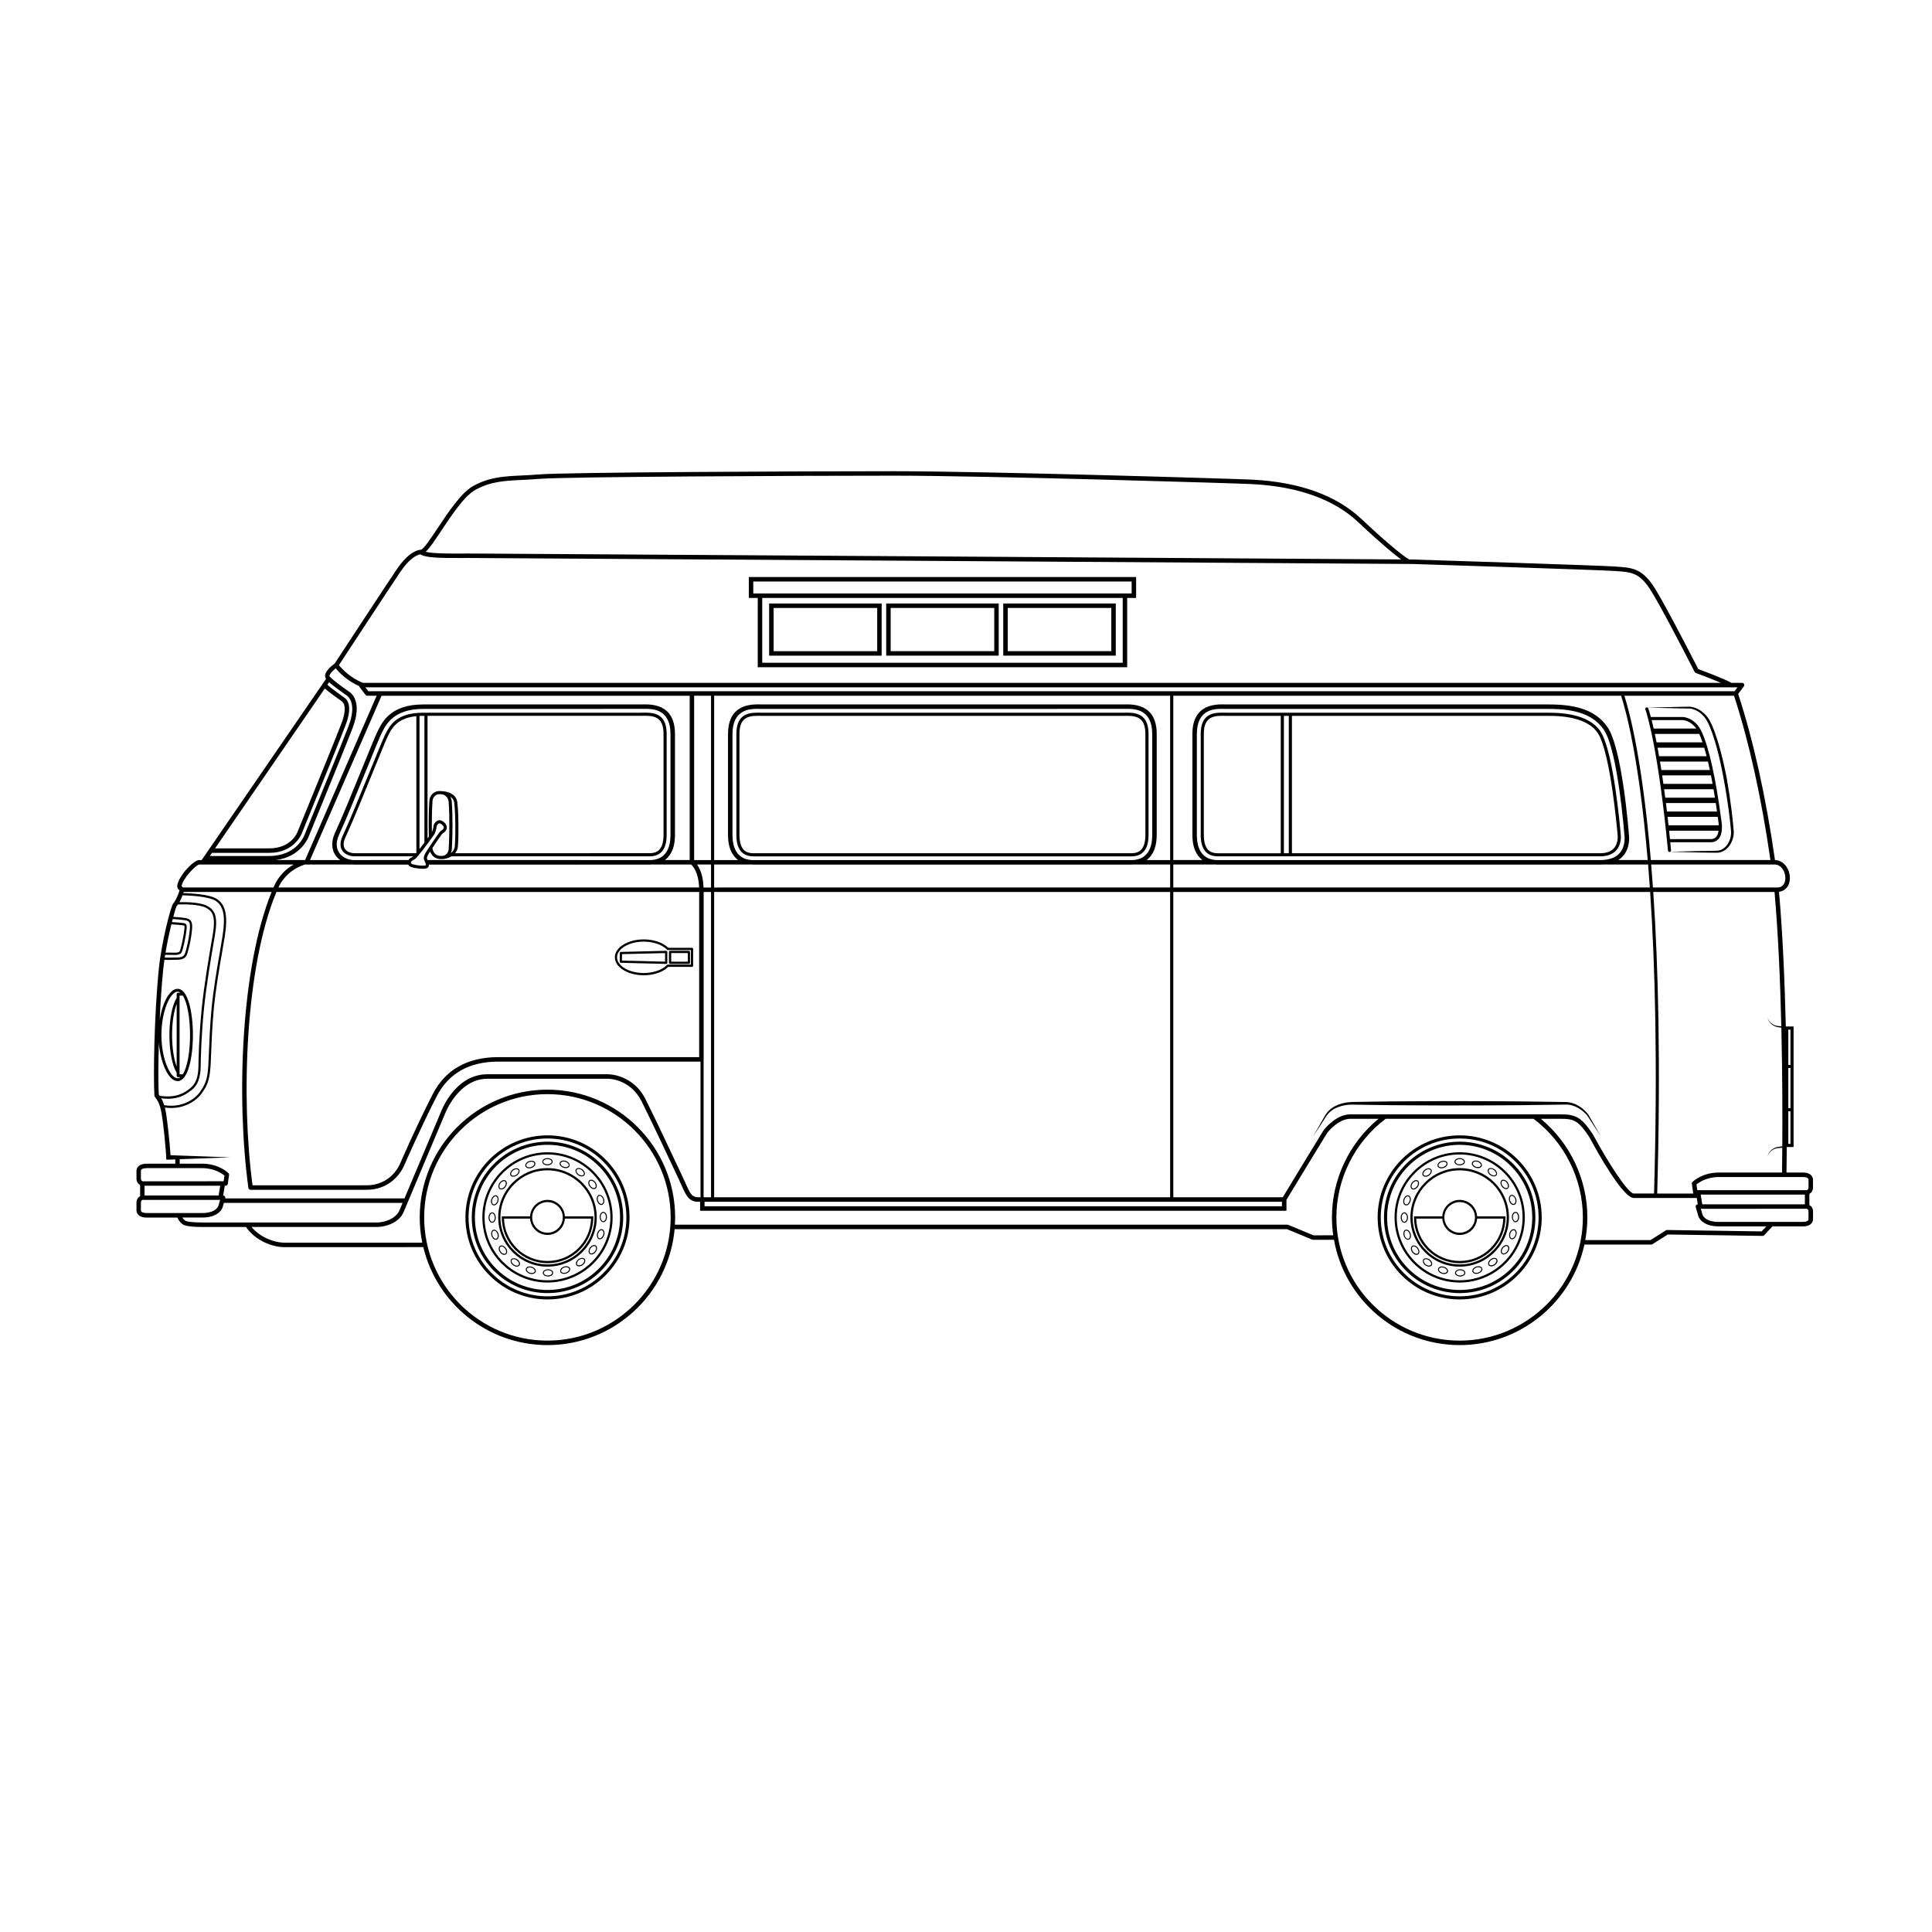 <?xml version="1.0" encoding="UTF-8"?>
<!-- The Best Svg Icon site in the world: iconSvg.co, Visit us! https://iconsvg.co -->
<svg fill="#000000" width="800px" height="800px" version="1.1" viewBox="144 144 512 512" xmlns="http://www.w3.org/2000/svg">
 <g>
  <path d="m321.58 399.45h4.988c0.164 0 0.297-0.133 0.297-0.297v-2.883c0-0.164-0.133-0.297-0.297-0.297h-4.988c-0.164 0-0.297 0.133-0.297 0.297v2.883c0 0.164 0.133 0.297 0.297 0.297zm0.297-2.879h4.398v2.289h-4.398z"/>
  <path d="m320.54 399.45h0.008c0.078 0 0.152-0.031 0.207-0.086 0.059-0.055 0.09-0.133 0.09-0.211v-2.883c0-0.078-0.031-0.156-0.09-0.211-0.059-0.059-0.125-0.074-0.215-0.086l-12.012 0.297c-0.16 0.004-0.289 0.137-0.289 0.297v2.285c0 0.16 0.129 0.293 0.289 0.297zm-11.707-2.59 11.418-0.281v2.273l-11.418-0.281z"/>
  <path d="m314.61 402.46c2.633 0 5.109-0.852 6.496-2.231h6.285c0.164 0 0.297-0.133 0.297-0.297v-4.457c0-0.164-0.133-0.297-0.297-0.297h-6.285c-1.391-1.375-3.863-2.231-6.5-2.231-4.227 0-7.668 2.133-7.668 4.754 0.008 2.625 3.445 4.758 7.672 4.758zm0-8.918c2.535 0 4.898 0.82 6.16 2.137 0.059 0.059 0.133 0.09 0.215 0.09h6.109v3.863h-6.113c-0.082 0-0.156 0.031-0.215 0.09-1.266 1.316-3.625 2.137-6.16 2.137-3.902 0-7.074-1.867-7.074-4.16 0.004-2.289 3.18-4.156 7.078-4.156z"/>
  <path d="m560.77 436.99c1.48 0.461 2.836 1.43 3.852 2.621l3.652 5.59-3.332-5.801-0.012-0.016c-1.023-1.316-2.359-2.402-3.969-2.973-0.793-0.285-1.691-0.387-2.496-0.371l-2.438-0.035-9.746-0.129c-6.496-0.02-12.996-0.098-19.492-0.066-6.496 0.055-12.996 0.02-19.492 0.148l-4.867 0.074c-1.684 0.051-3.352 0.398-4.832 1.219-0.73 0.414-1.402 0.953-1.926 1.613-0.523 0.68-0.863 1.402-1.289 2.102l-2.41 4.238 2.66-4.086c0.453-0.668 0.859-1.402 1.359-1.988 0.516-0.586 1.156-1.059 1.855-1.406 1.406-0.684 3.016-1 4.57-0.988l4.879 0.074c6.496 0.129 12.996 0.094 19.492 0.148 6.496 0.031 12.996-0.047 19.492-0.066l9.746-0.129 2.438-0.035c0.812-0.043 1.555 0.02 2.305 0.262z"/>
  <path d="m624.46 458.66v-2.039c0-0.316-0.133-1.887-2.742-1.887h-4.277c0.016-1.027 0.047-3.344 0.07-6.606h0.004l-0.004-0.113v-0.035h1.805v-31.945h-1.805v-0.016c-0.086 0-0.172-0.008-0.258-0.008-0.277-11.75-0.812-24.465-1.797-35.672 1.738-0.219 2.879-1.617 2.879-3.641 0-2.269-1.508-4.707-3.945-4.766-2.418-16.805-5.703-31.613-9.758-44.035l1.496-1.988c0.137-0.18 0.156-0.418 0.059-0.621-0.102-0.199-0.305-0.328-0.531-0.328h-2.812c-2.023-1.133-7.582-3.203-8.781-3.641-3.691-7.203-10.082-19.488-12.242-22.516-3.012-4.215-5.504-4.379-9.629-4.656l-0.488-0.031c-3.902-0.266-45.105-1.582-53.109-1.836v-0.004h-0.188c-0.488-0.016-0.84-0.027-1.02-0.031-0.59-0.352-3.805-2.434-12.594-10.707-6.617-6.227-16.25-9.73-28.625-10.41l-0.285-0.016c-3.316-0.188-70.254-2.234-94.957-2.234-23.891 0-86.977 0.254-94.152 0.852-1.641 0.137-3.144 0.211-4.551 0.277-4.734 0.23-8.473 0.414-12.762 2.754-3.195 1.746-6.684 6.992-9.484 11.211-1.656 2.496-3.719 5.602-4.41 5.703-1.984 0.18-4.098 1.859-6.285 4.992-1.297 1.859-15.477 23.477-16.609 25.203-0.543 0.383-2.352 1.754-2.523 3.078-0.047 0.363 0.055 0.691 0.242 0.98l-32.949 47.996h-0.668c-1.562 0-5.664 4.516-5.816 6.883-0.02 0.324 0.113 0.656 0.395 0.953 0.066 0.074 0.148 0.145 0.234 0.211-0.309 0.934-0.973 2.676-1.648 3.394-0.676 0.719-3.129 10.355-3.832 17.23-1.277 12.477-1.492 28.953-1.188 33.77 0.008 0.141 0.07 0.277 0.172 0.379 0.008 0.012 0.984 1.027 1.523 3.277 0.598 2.484 1.453 11.457 1.453 13.293h1.184v-0.02l1.195-0.043v1.141h-7.539c-2.609 0-2.742 1.57-2.742 1.887v2.039c0 0.941 0.473 1.461 0.965 1.723v2.961c-0.469 0.25-0.965 0.777-0.965 1.738v2.039c0 0.316 0.133 1.887 2.742 1.887h8.121c0.172 0.449 0.527 1.125 1.25 1.703 0.859 0.688 3.277 0.801 6.047 0.801 0.371 0 0.754-0.004 1.137-0.004h9.746c2.258 3.461 6.84 5.34 10.125 5.34l36.844-0.008c3.562 14.871 16.961 25.965 32.91 25.965 17.605 0 32.109-13.516 33.695-30.719h162.29l6.668 2.769c0.074 0.031 0.148 0.047 0.227 0.047h5.547c2.816 15.836 16.676 27.902 33.312 27.902 16.188 0 29.754-11.43 33.062-26.641h17.695c0.113 0 0.223-0.031 0.316-0.09l4.074-2.578 25.121 0.375c0.137 0.016 0.324-0.066 0.441-0.188l2.188-2.332h8c2.609 0 2.742-1.57 2.742-1.887v-2.039c0-0.941-0.473-1.461-0.965-1.723v-2.961c0.461-0.254 0.957-0.777 0.957-1.742zm-29.336 4.496-0.418-2.57h27.605v2.57zm28.152-6.535v2.039c0 0.543-0.281 0.695-0.438 0.742h-29.039l-0.219-1.508c0.637-0.523 2.684-1.973 5.926-1.973h22.215c0.973 0 1.555 0.262 1.555 0.699zm-5.352-29.582h0.566v10.617h-0.566zm0 20.113v-8.668h0.566v8.668zm0.566-30.289v9.348h-0.566v-9.348zm-5.422-1.855c0.348 0.406 0.785 0.738 1.285 0.961 0.516 0.23 1.047 0.273 1.566 0.359 0.055 0.008 0.105 0.012 0.16 0.02 0.297 12.723 0.297 24.273 0.25 31.438-0.137 0.016-0.273 0.023-0.41 0.043-0.52 0.086-1.051 0.125-1.566 0.359-0.5 0.223-0.938 0.555-1.285 0.961-0.336 0.41-0.598 0.91-0.598 1.441 0.039-0.531 0.336-0.992 0.688-1.363 0.363-0.363 0.805-0.648 1.285-0.816 0.461-0.172 1-0.18 1.516-0.223 0.125-0.008 0.246-0.008 0.367-0.012-0.023 3.246-0.055 5.555-0.07 6.566l-16.75-0.004c-4.457 0-6.879 2.406-6.981 2.508-0.129 0.133-0.191 0.316-0.164 0.5l0.336 2.332c0.012 0.082 0.043 0.152 0.082 0.223h-9.605c0.961-34.121 0.293-60.23-1.039-79.918h32.137c0.984 11.176 1.52 23.863 1.797 35.59-0.039-0.004-0.074 0-0.113-0.004-0.52-0.043-1.055-0.051-1.516-0.223-0.477-0.168-0.918-0.453-1.285-0.816-0.352-0.371-0.648-0.832-0.688-1.363 0.004 0.531 0.27 1.031 0.602 1.441zm-111.18 24.301c-3.887 0-6.984 4.031-7.144 4.25-3.391 5.504-9.672 15.879-10.793 17.73h-29.012v-80.91h126.37c1.332 19.66 2 45.766 1.035 79.918h-5.375c-1.492 0-6.742-8.07-10.785-15.59-2.965-4.492-4.422-5.402-8.684-5.402zm-175.11-110.93v43.543h-6.574c0.934-0.695 1.52-1.594 1.891-2.41 0.781-1.742 0.781-3.637 0.781-4.445v-26.559c0-5.203-2.629-7.84-7.809-7.84-0.25 0-0.492 0.004-0.789 0.012l-58.168 0.008c-8.5 0-10.758 4.535-11.969 6.973l-0.086 0.172c-0.508 1.012-1.992 4.656-3.887 9.309l-0.047 0.113c-2.457 6.031-5.516 13.539-7.285 17.34-1.324 2.844-0.734 4.805-0.004 5.949 0.34 0.535 0.801 1 1.328 1.383h-8.004l18.961-43.543h81.66zm276.76 0c4.004 12.289 7.246 26.93 9.648 43.543h-31.699c-2.254-26.559-5.656-39.32-7.008-43.543zm-29.93 0c1.277 3.918 4.758 16.562 7.051 43.543h-7.785c0.488-0.312 0.922-0.68 1.297-1.113 1.98-2.305 1.531-5.43 1.516-5.516-0.07-0.938-1.773-23.043-5.734-28.676-2.887-4.102-7.625-5.93-15.367-5.93h-85.434l-0.629-0.012c-0.223-0.004-0.465-0.008-0.715-0.008-5.18 0-7.809 2.637-7.809 7.84v26.574c0 0.805 0 2.688 0.777 4.43 0.367 0.82 0.953 1.715 1.891 2.41h-7.731v-43.543zm-240.35 132.91v-80.91h120.84v80.91zm0-82.09v-6.094h10.035c0.125 0.004 0.23 0.023 0.363 0.023h100.16c0.129 0 0.238-0.02 0.363-0.023h9.926v6.09zm-2.809 0c-0.105-3.148-0.98-5.055-1.73-6.094h3.711v6.094zm12.734-7.277c-2.102-0.125-3.582-1.09-4.391-2.894-0.676-1.508-0.676-3.219-0.676-3.945v-26.574c0-6.656 4.812-6.656 6.625-6.656 0.246 0 0.48 0.004 0.777 0.012l0.555 0.008 95.961-0.012c0.219-0.004 0.453-0.008 0.695-0.008 1.812 0 6.625 0 6.625 6.656v26.559c0 0.734 0 2.449-0.676 3.961-0.809 1.805-2.293 2.769-4.391 2.894zm111.75 1.184h11.426c0.125 0.004 0.23 0.023 0.363 0.023h101.32c0.238 0 0.465-0.016 0.691-0.023h12.027c0.16 1.957 0.316 3.981 0.465 6.09h-126.29zm11.312-1.184c-2.102-0.125-3.582-1.09-4.391-2.894-0.676-1.508-0.676-3.219-0.676-3.945v-26.574c0-6.656 4.812-6.656 6.625-6.656 0.242 0 0.473 0.004 0.777 0.012l85.996 0.008c7.316 0 11.758 1.676 14.398 5.43 3.777 5.367 5.504 27.855 5.527 28.125 0.004 0.027 0.391 2.715-1.238 4.613-1.031 1.203-2.684 1.82-4.879 1.887zm-12.145 0h-6.231c0.934-0.695 1.52-1.594 1.891-2.41 0.781-1.742 0.781-3.637 0.781-4.445v-26.559c0-5.203-2.629-7.84-7.812-7.84-0.25 0-0.492 0.004-0.789 0.012l-95.859 0.008-0.621-0.012c-0.227-0.004-0.469-0.008-0.719-0.008-5.18 0-7.809 2.637-7.809 7.84v26.574c0 0.805 0 2.688 0.781 4.43 0.367 0.82 0.953 1.715 1.887 2.41h-6.34v-43.543h120.84zm-121.67 0h-4.473v-43.543h4.473zm-76 0.039 0.113 0.25c0.129 0.285 0.395 0.875 0.297 1.07-0.023 0.051-0.133 0.078-0.18 0.086-0.164 0.031-0.375 0.047-0.613 0.047-1.273 0-2.844-0.348-3.066-0.555-0.078-0.09-0.109-0.199-0.082-0.32 0.047-0.23 0.27-0.457 0.59-0.609 0.664-0.312 0.934-0.664 1.309-1.145 0.16-0.207 0.344-0.445 0.602-0.73 0.844-0.941 3.613-4.809 3.777-5.055 0.055-0.129 0.523-1.281 0.523-1.938 0-0.297 0.43-0.875 0.793-0.875 0.039 0 0.074 0.008 0.113 0.023 0.523 0.223 1.148 0.781 0.965 1.242-0.129 0.32-0.254 0.406-0.48 0.562-0.176 0.125-0.402 0.273-0.637 0.562-0.523 0.629-3 4.375-3.387 4.977-0.523 0.797-0.957 1.641-0.637 2.406zm4.496-10.516c-0.137-0.059-0.285-0.09-0.438-0.09-0.836 0-1.621 0.961-1.621 1.703 0 0.367-0.277 1.172-0.41 1.523-0.008-0.598-0.016-1.258-0.016-1.992 0-3.981 0.164-6.09 0.168-6.144 0-0.586 0.219-1.117 0.613-1.492 0.355-0.336 0.816-0.504 1.305-0.488l0.43 0.02c1.078 0.055 1.957 1.047 1.957 2.246 0 0.02 0.168 1.977 0.168 5.832 0 3.863-0.164 6.242-0.168 6.293 0 0.586-0.219 1.117-0.617 1.496-0.355 0.336-0.824 0.496-1.301 0.484l-0.434-0.02c-1.055-0.051-1.91-1-1.949-2.133 0.898-1.352 2.141-3.195 2.465-3.586 0.164-0.195 0.312-0.297 0.469-0.406 0.262-0.18 0.559-0.383 0.781-0.941 0.383-0.941-0.438-1.891-1.402-2.305zm2.816-4.746c0-0.574-0.164-1.117-0.438-1.586 0.582 0.367 1.062 0.961 1.098 1.918 0.004 0.016 0.234 1.652 0.266 5.523 0.031 3.875-0.133 5.531-0.137 5.574-0.035 0.938-0.492 1.555-1.051 1.953 0.168-0.371 0.266-0.781 0.266-1.191 0-0.023 0.168-2.43 0.168-6.324-0.004-3.894-0.164-5.824-0.172-5.867zm1.613 11.488c0.008-0.07 0.168-1.703 0.137-5.641-0.031-3.941-0.266-5.57-0.27-5.59-0.086-2.551-2.641-3.25-4.039-3.269-0.062-0.008-0.125-0.027-0.191-0.031l-0.434-0.02c-0.738-0.035-1.395 0.223-1.914 0.715-0.555 0.527-0.871 1.293-0.867 2.059-0.004 0.023-0.168 2.16-0.168 6.18 0 1.23 0.016 2.262 0.035 3.113-0.109 0.148-0.223 0.309-0.344 0.473v-32.473h56.422c0.18 0 0.379-0.004 0.676-0.008 0.207-0.004 0.426-0.008 0.656-0.008 2.875 0 4.789 0.82 4.789 4.816v26.574c0 0.664 0 2.043-0.52 3.191-0.562 1.254-1.574 1.836-3.188 1.836l-51.512 0.004c0.41-0.492 0.699-1.113 0.73-1.922zm-8.871-0.895c-0.477 0.645-0.953 1.273-1.312 1.727v-35.285c0.301-0.016 0.602-0.027 0.926-0.027h0.375v33.59h0.012zm-2.141 2.719c-0.027 0.031-0.051 0.066-0.078 0.098h-16.285c-1.121 0-2.144-0.469-2.609-1.199-0.586-0.918-0.219-2.164 0.195-3.051 1.801-3.863 4.871-11.406 7.34-17.469l0.047-0.117c1.715-4.207 3.332-8.18 3.793-9.102l0.086-0.176c0.949-1.906 2.352-4.691 7.508-5.207zm2.973 1.91c-0.008-0.016-0.016-0.035-0.023-0.051l-0.102-0.23c-0.172-0.414 0.188-1.062 0.559-1.641 0.055-0.082 0.129-0.199 0.219-0.336 0.398 1.105 1.391 1.93 2.555 1.984l0.43 0.02c0.043 0.004 0.086 0.004 0.129 0.004 0.066 0 0.129-0.016 0.195-0.02v0.016c0.648-0.035 1.57-0.25 2.375-0.73h52.484c1.926 0 3.25-0.781 3.941-2.324 0.59-1.312 0.59-2.812 0.59-3.535v-26.574c0-4.977-2.84-5.648-5.617-5.648-0.238 0-0.465 0.004-0.754 0.012-0.207 0.004-0.402 0.008-0.578 0.008l-57.621 0.004c-7.141 0-8.867 3.465-10.008 5.758l-0.086 0.172c-0.473 0.945-2.023 4.75-3.816 9.156l-0.047 0.113c-2.469 6.051-5.535 13.586-7.328 17.434-0.715 1.539-0.766 2.871-0.141 3.848 0.613 0.961 1.91 1.578 3.309 1.578h15.543c-0.113 0.082-0.23 0.164-0.395 0.238-0.383 0.18-0.672 0.441-0.859 0.742l-14.746 0.004c-1.574-0.125-2.965-0.867-3.699-2.019-0.57-0.895-1.02-2.453 0.078-4.812 1.781-3.824 4.848-11.348 7.309-17.391l0.062-0.152c1.871-4.59 3.348-8.215 3.832-9.188l0.086-0.172c1.098-2.207 3.141-6.316 10.91-6.316l58.266-0.012c0.219-0.004 0.449-0.008 0.691-0.008 1.812 0 6.625 0 6.625 6.656v26.559c0 0.734 0 2.449-0.676 3.961-0.809 1.805-2.293 2.769-4.391 2.894l-59.301-0.004zm-19.781 1.184c0.148 0.008 0.293 0.023 0.445 0.023h14.227c0.047 0.094 0.078 0.195 0.148 0.277 0.492 0.555 2.629 0.832 3.688 0.832 0.309 0 0.57-0.02 0.773-0.059 0.453-0.09 0.66-0.332 0.758-0.52 0.086-0.164 0.105-0.348 0.098-0.531h58.469c0.129 0 0.238-0.02 0.363-0.023h10.652c0.445 0.398 1.977 2.062 2.117 6.094h-111.5c2.215-4.715 6.582-5.961 7.098-6.094zm91.754 7.277v43.773l-53.242-0.004c-8.195 0-14.051 3.332-17.41 9.898-4.402 8.605-8.566 18.207-8.617 18.332-0.02 0.059-2.203 5.734-8.922 5.734l-30.176 0.004c-3.106-23.289-1.914-57.977 6.336-77.738zm1.176 44.414c0.004-0.02 0.012-0.031 0.012-0.051v-44.363h1.953v80.91h-1.965zm0.246 37.68h153.02v1.207h-153.02zm286.43-85.781c0 0.586-0.156 2.5-2.172 2.5h-32.926c-0.148-2.106-0.301-4.133-0.465-6.09h32.719c1.758 0 2.844 1.863 2.844 3.59zm-13.469-49.504h-362.05l-0.785-1.047h363.62zm-342.72-42.566c2.731-4.109 6.125-9.223 9.062-10.828 4.047-2.211 7.668-2.387 12.25-2.609 1.441-0.07 2.934-0.141 4.594-0.281 7.141-0.594 70.18-0.848 94.055-0.848 24.688 0 91.578 2.043 94.891 2.231l0.289 0.016c12.09 0.668 21.473 4.062 27.879 10.094 6.117 5.758 9.551 8.539 11.328 9.855-29.273-0.191-243.51-1.574-247.21-1.574l-1.637 0.008c-2.465 0.02-7.723 0.047-9.66-0.453 0.984-0.871 2.227-2.699 4.164-5.609zm-10.711 10.715c1.855-2.66 3.641-4.18 5.188-4.441 1.188 0.867 4.656 1.012 11.027 0.977l1.625-0.008c3.902 0 241.86 1.539 250.27 1.594 7.539 0.238 49.344 1.574 53.258 1.84l0.492 0.031c4.031 0.27 6.055 0.402 8.742 4.164 2.219 3.102 9.312 16.816 12.258 22.57 0.07 0.133 0.184 0.234 0.324 0.285 0.051 0.02 3.867 1.414 6.641 2.609h-359.86c-3.336-1.262-5.691-3.797-6.391-4.691 1.875-2.859 15.199-23.172 16.426-24.93zm-17.27 25.773c0.867 1.082 3.047 3.324 6.164 4.68 0.02 0.039 0.02 0.082 0.047 0.117l1.68 2.231c0.113 0.148 0.285 0.234 0.473 0.234h2.484l-18.961 43.543h-7.797c6.664-0.793 8.652-5.984 8.734-6.211 0.016-0.039 0.191-0.465 0.484-1.188 6.008-14.672 9.766-23.957 11.168-27.609 2.695-7.008-0.387-9.293-0.973-9.633l-0.133-0.098c-2.57-1.793-4.379-3.207-4.984-3.891-0.035-0.051-0.059-0.105-0.047-0.203 0.074-0.527 0.906-1.371 1.66-1.973zm-17.648 48.906c6.629 0 8.574-4.984 8.59-5.023s0.184-0.449 0.469-1.145c6.019-14.695 9.785-24 11.191-27.656 1.984-5.164 0.406-6.859-0.328-7.32-0.031-0.023-0.164-0.121-0.371-0.266-0.801-0.57-2.797-1.988-4.121-3.129l0.469-0.68c1.215 1.066 3.199 2.492 4.445 3.359l0.145 0.098c0.309 0.184 2.941 1.984 0.535 8.234-1.402 3.641-5.156 12.922-11.16 27.586-0.301 0.738-0.48 1.168-0.496 1.215-0.082 0.227-2.109 5.555-9.367 5.555l-15.715-0.004 0.57-0.828h15.145zm-14.332-1.188 29.086-42.371c1.371 1.16 3.32 2.547 4.113 3.109 0.168 0.121 0.281 0.199 0.387 0.277 0.293 0.184 1.652 1.336-0.109 5.918-1.406 3.652-5.168 12.949-11.184 27.633-0.289 0.711-0.461 1.125-0.477 1.164-0.066 0.176-1.707 4.269-7.484 4.269zm-4.223 4.273h25.066c-1.754 1-3.918 2.781-5.277 5.883-0.031 0.07-0.059 0.141-0.086 0.207h-23.863c-0.141-0.02-0.438-0.246-0.473-0.32 0.121-1.883 3.836-5.719 4.633-5.769zm-10.031 61.957c0.617 0.074 1.203 0.125 1.73 0.125 3.285 0 4.988-1.301 6.301-2.305 1.594-1.215 2.383-3.262 2.414-6.254 0.02-1.75 0.141-8.016 0.859-15.18 0.629-6.297 1.902-13.715 2.742-18.621l0.176-1.027c0.855-5.012-0.07-6.609-1.961-7.676-1.824-1.027-5.535-1.086-7.453-1.035 0.328-0.598 0.609-1.254 0.824-1.82 1.637 0.039 6.785 0.246 8.699 1.414 2.168 1.32 2.742 4.121 1.914 9.355-0.203 1.285-0.461 2.769-0.738 4.383-0.766 4.426-1.719 9.938-2.188 14.969-0.418 4.496-0.582 8.715-0.703 11.797-0.059 1.453-0.102 2.602-0.156 3.418-0.258 3.723-0.918 4.988-2.363 6.984-1.09 1.508-4.414 4.098-9.316 3.301-0.242-0.762-0.523-1.367-0.781-1.828zm1.418-38.02c0.402 0.004 0.762 0.008 1.09 0.012 0.363 0.008 0.668 0.012 0.934 0.012 0.148 0 0.281-0.004 0.41-0.008 1.27-0.047 1.535-0.555 1.695-1.047 0.012-0.031 0.02-0.059 0.031-0.094 0.125-0.32 0.871-3.184 1.141-5.731 0.129-1.23-0.164-1.465-0.906-1.559l-0.203-0.027c-0.652-0.102-1.598-0.176-2.785-0.223 0.074-0.285 0.141-0.559 0.211-0.824 1.594 0.105 2.68 0.211 3.18 0.309l0.109 0.02c0.859 0.168 1.426 0.277 1.258 2.246-0.27 3.18-1.102 5.996-1.211 6.285l-0.043 0.129c-0.125 0.402-0.367 1.148-1.859 1.199-1.121 0.039-2.32 0.047-3.547 0.031 0.035-0.25 0.078-0.496 0.117-0.746zm-0.289-0.594c0.449-2.676 1.023-5.324 1.551-7.477 1.227 0.047 2.188 0.121 2.848 0.223l0.215 0.027c0.434 0.055 0.48 0.059 0.391 0.906-0.262 2.496-0.98 5.269-1.098 5.566-0.016 0.039-0.031 0.086-0.055 0.16-0.09 0.285-0.184 0.578-1.145 0.613-0.352 0.016-0.766 0.004-1.332-0.008-0.312-0.008-0.672-0.008-1.078-0.012zm-1.77 23.898c0.445 5.535 2.613 10.16 4.973 10.16 2.785 0 4.055-6.34 4.055-12.23s-1.27-12.23-4.055-12.23c-2.086 0-4.019 3.621-4.75 8.281 0.207-4.586 0.52-9.332 0.957-13.613 0.078-0.762 0.176-1.547 0.289-2.336 0.355 0.004 0.711 0.012 1.059 0.012 0.895 0 1.766-0.016 2.598-0.047 1.91-0.07 2.254-1.152 2.402-1.613l0.035-0.102c0.113-0.297 0.969-3.199 1.246-6.445 0.195-2.312-0.629-2.66-1.734-2.875l-0.105-0.02c-0.508-0.102-1.586-0.207-3.141-0.312 0.414-1.543 0.742-2.586 0.871-2.805 0.129-0.137 0.254-0.305 0.375-0.48 1.699-0.059 5.723-0.074 7.535 0.945 1.438 0.809 2.551 1.898 1.672 7.059l-0.176 1.027c-0.844 4.914-2.117 12.344-2.75 18.66-0.719 7.188-0.84 13.477-0.863 15.234-0.031 2.797-0.746 4.691-2.184 5.793-1.496 1.141-3.543 2.668-8.086 1.992-0.09-0.129-0.176-0.238-0.238-0.316-0.141-2.481-0.156-7.66 0.016-13.738zm6.363 8.352h-0.871v-20.84h0.875c1.133 1.797 1.902 5.731 1.902 10.418-0.004 4.688-0.773 8.629-1.906 10.422zm-1.254-21.605c-0.211 0-0.383 0.172-0.383 0.383v0.965c-1.188 1.926-1.926 5.637-1.926 9.836 0 4.309 0.738 8.102 1.926 10.012v0.793c0 0.211 0.172 0.383 0.383 0.383h0.598c-0.234 0.18-0.48 0.281-0.73 0.281-1.945 0-4.297-5.113-4.297-11.469 0-6.352 2.352-11.469 4.297-11.469 0.254 0 0.5 0.105 0.734 0.285zm-0.383 19.562c-0.754-2-1.219-5.062-1.219-8.379 0-3.289 0.453-6.254 1.219-8.23zm0.801 24.547 13.457-0.488-15.883-0.57c-0.191-3.121-0.914-10.215-1.438-12.402-0.02-0.082-0.043-0.152-0.062-0.23 0.559 0.078 1.105 0.125 1.625 0.125 4.148 0 6.981-2.297 7.996-3.699 1.512-2.094 2.203-3.418 2.473-7.289 0.059-0.824 0.102-1.977 0.16-3.434 0.121-3.074 0.281-7.285 0.699-11.766 0.469-5.012 1.414-10.508 2.18-14.926 0.281-1.613 0.535-3.102 0.742-4.391 0.871-5.512 0.219-8.488-2.191-9.957-1.98-1.207-6.918-1.445-8.789-1.496 0.039-0.113 0.074-0.207 0.102-0.297h23.289c-8.215 20.184-9.344 55.141-6.156 78.41 0.008 0.066 0.027 0.129 0.059 0.188 0.102 0.199 0.305 0.328 0.531 0.328h30.688c7.531 0 10.012-6.445 10.023-6.481 0.043-0.094 4.191-9.66 8.574-18.234 3.141-6.141 8.641-9.254 16.355-9.254h53.59v35.953h-0.672c-1.59 0-2.106-1.023-3.227-3.547-0.203-0.457-0.418-0.945-0.664-1.469l-0.418-0.891c-1.992-4.25-6.652-14.199-9.574-20.043-3.285-6.57-9.641-6.648-9.91-6.648h-32.012c-8.512 0-12.156 9.559-12.297 9.941-0.078 0.188-6.668 15.789-9.68 22.965h-47.523l0.012-0.035c0.051-0.18 0.016-0.371-0.098-0.52-0.105-0.141-0.27-0.219-0.441-0.23l0.418-2.578h0.223c0.297 0 0.547-0.219 0.586-0.508l0.336-2.332c0.027-0.184-0.035-0.367-0.164-0.5-0.102-0.102-2.523-2.508-6.981-2.508l-5.938-0.004zm10.738 7.035-0.418 2.57-19.637 0.008v-2.578zm-21.016-3.969c0-0.438 0.582-0.699 1.555-0.699h14.664c3.242 0 5.289 1.449 5.926 1.973l-0.219 1.508-21.449 0.008c-0.141-0.027-0.473-0.16-0.473-0.75zm0 10.504v-2.039c0-0.59 0.332-0.719 0.371-0.742h20.609l-0.453 1.578c-0.023 0.078-0.617 1.902-4.309 1.902h-14.664c-0.977 0-1.555-0.262-1.555-0.699zm18.098 3.203c-1.703 0.012-5.703 0.047-6.43-0.539-0.32-0.258-0.535-0.531-0.68-0.777h5.234c4.66 0 5.422-2.66 5.449-2.762l0.32-1.113h47.352c-0.359 0.852-0.637 1.52-0.805 1.922-0.984 2.375-4.156 3.262-5.926 3.262l-43.715 0.004zm89.633 31.301c-18.008 0-32.66-14.648-32.66-32.66 0-18.008 14.652-32.656 32.66-32.656 18.008 0 32.66 14.648 32.66 32.656-0.004 18.008-14.652 32.66-32.66 32.66zm203-27.906-6.668-2.769c-0.074-0.031-0.148-0.047-0.227-0.047l-162.32 0.004c0.035-0.641 0.059-1.289 0.059-1.941 0-18.66-15.184-33.844-33.844-33.844-18.664 0-33.844 15.184-33.844 33.844 0 2.293 0.23 4.527 0.668 6.695h-36.574c-2.789 0-6.562-1.543-8.664-4.152l33.305-0.004c2.156 0 5.805-1.062 7.019-3.992 1.422-3.43 10.883-25.84 10.988-26.086 0.035-0.094 3.516-9.195 11.195-9.195h32.012c0.238 0 5.902 0.094 8.852 5.992 2.914 5.832 7.57 15.77 9.559 20.016l0.418 0.891c0.242 0.516 0.457 0.996 0.656 1.445 1.098 2.469 1.887 4.25 4.309 4.25h0.559v2.391h155.39v-2.891c0.973-1.609 7.391-12.207 10.801-17.75 0.027-0.035 2.863-3.734 6.168-3.734h7.43c-7.754 6.398-12.344 16.035-12.344 26.125 0 1.613 0.121 3.199 0.34 4.754l-5.242 0.004zm38.742 27.906c-18.008 0-32.66-14.648-32.66-32.66 0-10.23 4.883-19.977 13.07-26.125h39.184c8.184 6.148 13.066 15.895 13.066 26.125 0 18.008-14.652 32.66-32.66 32.66zm80.027-28.941-25.035-0.371c-0.141-0.016-0.23 0.031-0.324 0.09l-4.074 2.582h-17.293c0.352-1.953 0.547-3.965 0.547-6.019 0-10.09-4.586-19.727-12.34-26.125h5.18c3.633 0 4.777 0.449 7.668 4.82 2.035 3.793 8.902 16.168 11.801 16.168h16.684l0.273 1.68c-0.176 0.008-0.336 0.09-0.441 0.23-0.113 0.148-0.148 0.34-0.098 0.52l0.668 2.32c0.031 0.113 0.793 2.773 5.453 2.773h12.59zm12.426-3.215c0 0.438-0.582 0.699-1.555 0.699l-22.215 0.004c-3.691 0-4.285-1.824-4.309-1.902l-0.453-1.574 28.059-0.008c0.141 0.027 0.473 0.16 0.473 0.75l-0.004 2.031z"/>
  <path d="m580.04 331.99c0.562 1.656 3.496 11.238 5.988 37.41 0.02 0.215 0.203 0.375 0.414 0.375h0.039c0.047-0.004 0.09-0.02 0.129-0.039l8.312 0.199c1.422 0.016 2.805 0.055 4.262 0.043 1.551-0.082 2.867-1.199 3.535-2.508 0.348-0.656 0.586-1.371 0.695-2.113 0.121-0.758 0-1.504-0.055-2.191-0.129-1.414-0.277-2.824-0.449-4.231-0.34-2.812-0.758-5.617-1.258-8.41-0.531-2.785-1.137-5.562-1.898-8.301-0.383-1.367-0.797-2.731-1.285-4.07-0.508-1.332-0.984-2.688-1.836-3.906-0.84-1.203-2.043-2.18-3.434-2.668-0.348-0.125-0.703-0.215-1.074-0.27-0.426-0.059-0.727-0.008-1.098-0.016l-2.121 0.031-8.258 0.199c-0.102-0.066-0.23-0.094-0.359-0.051-0.207 0.062-0.324 0.301-0.25 0.516zm6.289 32.152h13.113c-0.098 0.691-0.309 1.266-0.633 1.633-0.355 0.406-0.84 0.602-1.477 0.602h-10.773c-0.074-0.758-0.148-1.504-0.23-2.234zm-0.84-7.328h13.207c0.113 0.73 0.223 1.48 0.328 2.246h-13.262c-0.094-0.766-0.184-1.516-0.273-2.246zm-0.18-1.418c-0.098-0.77-0.199-1.52-0.297-2.246h13.09c0.125 0.727 0.25 1.473 0.371 2.246zm-0.496-3.668c-0.109-0.77-0.219-1.523-0.324-2.246h12.934c0.145 0.723 0.285 1.469 0.426 2.246zm-0.539-3.664c-0.121-0.781-0.242-1.527-0.359-2.246h12.711c0.172 0.715 0.336 1.465 0.504 2.246zm-0.602-3.664c-0.137-0.789-0.27-1.539-0.398-2.246h12.371c0.211 0.699 0.418 1.449 0.625 2.246zm-0.668-3.664c-0.156-0.805-0.309-1.555-0.453-2.242h11.766c0.293 0.664 0.582 1.41 0.867 2.242zm-0.762-3.66c-0.191-0.852-0.371-1.598-0.531-2.238h8.305c0.094 0.008 2.039 0.152 3.519 2.238zm3.684 23.402h13.297c0.074 0.535 0.148 1.074 0.219 1.625 0.027 0.215 0.027 0.41 0.039 0.613h-13.305c-0.082-0.758-0.164-1.508-0.25-2.238zm2.988-28.754 2.121 0.031c0.336 0.016 0.746-0.016 1.02 0.039 0.328 0.059 0.656 0.152 0.969 0.273 1.27 0.484 2.344 1.406 3.086 2.539 0.742 1.133 1.199 2.484 1.688 3.785 0.469 1.32 0.867 2.672 1.234 4.027 0.73 2.719 1.309 5.477 1.809 8.25 0.52 2.769 0.961 5.559 1.324 8.355 0.18 1.398 0.344 2.801 0.48 4.203 0.062 0.715 0.172 1.383 0.074 2.035-0.078 0.66-0.273 1.312-0.574 1.91-0.578 1.195-1.684 2.168-3.012 2.277-1.371 0.047-2.816 0.043-4.219 0.074l-8.285 0.199c0.141-0.078 0.23-0.234 0.215-0.402-0.07-0.719-0.137-1.418-0.207-2.113h10.688c0.879 0 1.586-0.297 2.102-0.883 1.098-1.246 0.945-3.438 0.828-4.324-1.52-11.656-3.305-19.77-5.309-24.113-1.691-3.668-4.766-3.867-4.918-3.875h-8.539c-0.316-1.191-0.551-1.926-0.676-2.285-0.027-0.086-0.086-0.148-0.152-0.195z"/>
  <path d="m344.81 320.83h97.902v-18.367h2.371v-5.539h-102.64v5.539h2.371zm96.719-1.188h-95.531v-17.18h95.531zm-97.902-21.535h100.27v3.168h-100.27z"/>
  <path d="m377.65 317.76v-13.824h-29.82v13.824zm-28.633-12.641h27.449v11.453h-27.449z"/>
  <path d="m408.67 303.93h-29.82v13.824h29.82zm-1.184 12.637h-27.453v-11.453h27.453z"/>
  <path d="m439.69 303.93h-29.82v13.824h29.82zm-1.184 12.637h-27.449v-11.453h27.449z"/>
  <path d="m448.37 338.51c0-4.977-2.84-5.648-5.617-5.648-0.234 0-0.461 0.004-0.754 0.012-0.207 0.004-0.402 0.008-0.574 0.008h-95.328c-0.176 0-0.371-0.004-0.656-0.012-0.211-0.004-0.438-0.008-0.676-0.008-2.777 0-5.617 0.668-5.617 5.648v26.559c0 0.727 0 2.234 0.59 3.547 0.691 1.543 2.019 2.324 3.941 2.324h100.16c1.926 0 3.254-0.781 3.945-2.324 0.59-1.312 0.59-2.812 0.59-3.535zm-0.828 26.578c0 0.664 0 2.043-0.52 3.191-0.562 1.254-1.574 1.836-3.188 1.836h-100.16c-1.613 0-2.625-0.586-3.188-1.836-0.52-1.152-0.52-2.543-0.52-3.207v-26.559c0-4 1.914-4.816 4.789-4.816 0.23 0 0.453 0.004 0.734 0.012 0.215 0.004 0.414 0.008 0.598 0.008h95.328c0.18 0 0.379-0.004 0.676-0.008 0.207-0.004 0.426-0.008 0.656-0.008 2.875 0 4.789 0.82 4.789 4.816z"/>
  <path d="m573.51 365.16c-0.074-0.887-1.828-21.797-5.332-27.266-1.469-2.289-5.016-5.016-13.586-5.016h-85.441c-0.176 0-0.371-0.004-0.652-0.012-0.211-0.004-0.441-0.008-0.68-0.008-2.777 0-5.617 0.668-5.617 5.648v26.559c0 0.727 0 2.234 0.59 3.547 0.691 1.543 2.019 2.324 3.941 2.324h101.32c1.914 0 3.367-0.555 4.316-1.648 1.473-1.695 1.156-4.055 1.145-4.129zm-87.961-31.453v36.406h-1.305v-36.406zm-22.004 34.57c-0.52-1.152-0.52-2.543-0.52-3.207v-26.559c0-4 1.914-4.816 4.789-4.816 0.234 0 0.457 0.004 0.734 0.012 0.219 0.004 0.418 0.008 0.598 0.008h14.266v36.406h-16.684c-1.609-0.008-2.621-0.59-3.184-1.844zm108.19 0.477c-0.785 0.906-2.023 1.363-3.688 1.363h-81.672v-36.406h68.215c8.191 0 11.527 2.519 12.887 4.633 3.391 5.293 5.184 26.668 5.207 26.91 0.004 0.02 0.281 2.082-0.949 3.5z"/>
  <path d="m284.96 479.71c-0.195-0.062-0.391-0.098-0.586-0.098-0.43 0-0.766 0.164-0.934 0.43-0.031 0.051-0.07 0.098-0.086 0.156-0.004 0.008 0 0.02 0 0.027-0.145 0.508 0.289 1.078 1.012 1.312 0.195 0.062 0.391 0.098 0.586 0.098 0.512 0 0.902-0.223 1.02-0.586 0.062-0.191 0.039-0.402-0.066-0.605-0.164-0.324-0.52-0.598-0.945-0.734zm-0.902 1.391c-0.344-0.223-0.539-0.551-0.453-0.816 0.031-0.098 0.105-0.176 0.195-0.238 0.141-0.098 0.336-0.164 0.57-0.164 0.164 0 0.336 0.027 0.504 0.082 0.363 0.117 0.656 0.34 0.789 0.602 0.051 0.098 0.098 0.246 0.047 0.402-0.027 0.082-0.086 0.152-0.156 0.211-0.008 0.008-0.02 0.016-0.027 0.02-0.156 0.109-0.387 0.168-0.641 0.164-0.148-0.008-0.297-0.023-0.441-0.074-0.141-0.051-0.27-0.113-0.387-0.188z"/>
  <path d="m289.22 480.36h-0.004l-0.02 0.004c-0.203 0.004-0.391 0.039-0.562 0.098-0.066 0.02-0.113 0.055-0.172 0.078-0.109 0.051-0.203 0.109-0.289 0.176-0.023 0.02-0.062 0.031-0.086 0.051-0.039 0.039-0.059 0.086-0.09 0.129-0.02 0.027-0.039 0.051-0.055 0.078-0.059 0.105-0.09 0.211-0.094 0.324 0 0.008-0.004 0.012-0.004 0.02 0 0.137 0.039 0.262 0.109 0.379 0.207 0.348 0.691 0.582 1.27 0.582h0.004c0.77 0 1.371-0.422 1.371-0.961 0-0.133-0.039-0.258-0.109-0.375-0.207-0.34-0.695-0.582-1.27-0.582zm0 1.656c-0.449 0-0.848-0.18-1.02-0.43-0.059-0.082-0.09-0.172-0.09-0.27 0-0.008 0.004-0.012 0.004-0.016 0.004-0.082 0.031-0.16 0.078-0.23 0.012-0.016 0.023-0.027 0.031-0.043 0.031-0.043 0.082-0.078 0.125-0.117 0.07-0.059 0.152-0.105 0.242-0.148 0.047-0.02 0.094-0.047 0.148-0.062 0.148-0.047 0.309-0.078 0.484-0.078 0.598 0 1.102 0.32 1.102 0.695 0.008 0.383-0.5 0.699-1.105 0.699z"/>
  <path d="m295.08 480.15c-0.117-0.363-0.512-0.586-1.02-0.586-0.195 0-0.391 0.031-0.586 0.098-0.004 0-0.004 0.004-0.008 0.004-0.16 0.051-0.301 0.125-0.434 0.211-0.023 0.016-0.047 0.027-0.07 0.043-0.125 0.09-0.23 0.188-0.316 0.297-0.008 0.012-0.016 0.023-0.023 0.035-0.035 0.047-0.074 0.094-0.098 0.145-0.027 0.051-0.031 0.102-0.047 0.152-0.008 0.031-0.023 0.062-0.027 0.094-0.023 0.117-0.023 0.23 0.008 0.344 0.004 0.004 0 0.008 0 0.016 0.031 0.09 0.078 0.172 0.137 0.242 0.125 0.145 0.305 0.246 0.523 0.301 0.113 0.027 0.23 0.039 0.359 0.039 0.191 0 0.391-0.031 0.586-0.098 0.004 0 0.004-0.004 0.008-0.004 0.156-0.051 0.297-0.125 0.43-0.207 0.027-0.02 0.059-0.035 0.086-0.055 0.113-0.082 0.215-0.172 0.293-0.273 0.02-0.023 0.035-0.051 0.055-0.078 0.027-0.039 0.059-0.074 0.078-0.117 0.023-0.043 0.023-0.086 0.039-0.129s0.031-0.082 0.035-0.125c0.027-0.117 0.027-0.234-0.008-0.348zm-0.254 0.086c0.027 0.082 0.023 0.172 0 0.258-0.008 0.023-0.016 0.047-0.023 0.066-0.016 0.043-0.047 0.086-0.07 0.125-0.055 0.086-0.125 0.172-0.215 0.246-0.031 0.027-0.059 0.055-0.094 0.078-0.129 0.094-0.273 0.172-0.441 0.227-0.168 0.055-0.336 0.082-0.504 0.082-0.387 0-0.688-0.156-0.766-0.402-0.004-0.008 0-0.012 0-0.016-0.023-0.078-0.02-0.164 0.004-0.25 0.004-0.016 0.012-0.027 0.016-0.043 0.02-0.055 0.055-0.105 0.086-0.156 0.047-0.074 0.113-0.148 0.188-0.215 0.039-0.035 0.074-0.07 0.117-0.102 0.125-0.09 0.27-0.168 0.43-0.223 0.168-0.055 0.336-0.082 0.504-0.082 0.391 0.004 0.691 0.16 0.77 0.406z"/>
  <path d="m289.09 444.88c-11.988 0-21.742 9.754-21.742 21.742 0 11.988 9.754 21.742 21.742 21.742 11.988 0 21.742-9.754 21.742-21.742 0-11.988-9.754-21.742-21.742-21.742zm0 42.66c-11.531 0-20.914-9.383-20.914-20.914s9.383-20.914 20.914-20.914 20.914 9.383 20.914 20.914c-0.004 11.527-9.383 20.914-20.914 20.914z"/>
  <path d="m289.09 446.56c-11.062 0-20.062 9-20.062 20.062s9 20.062 20.062 20.062 20.062-9 20.062-20.062-9-20.062-20.062-20.062zm0 39.297c-10.605 0-19.234-8.629-19.234-19.234 0-10.605 8.629-19.234 19.234-19.234 10.605 0 19.234 8.629 19.234 19.234 0 10.605-8.629 19.234-19.234 19.234z"/>
  <path d="m289.09 449.36c-9.52 0-17.262 7.742-17.262 17.262s7.746 17.262 17.262 17.262 17.262-7.746 17.262-17.262c-0.004-9.52-7.746-17.262-17.262-17.262zm0 33.93c-9.191 0-16.672-7.481-16.672-16.672s7.481-16.668 16.672-16.668 16.668 7.477 16.668 16.668-7.481 16.672-16.668 16.672z"/>
  <path d="m289.09 453.56c-7.203 0-13.059 5.859-13.059 13.059 0 7.203 5.859 13.059 13.059 13.059 7.199 0 13.059-5.859 13.059-13.059 0-7.199-5.859-13.059-13.059-13.059zm0 25.527c-6.875 0-12.469-5.594-12.469-12.469s5.594-12.465 12.469-12.465 12.465 5.594 12.465 12.465c0 6.875-5.594 12.469-12.465 12.469z"/>
  <path d="m289.09 461.98c-2.465 0-4.469 1.934-4.617 4.363h-7.496v0.297c0 6.688 5.441 12.125 12.125 12.125 6.684 0 12.125-5.438 12.125-12.125v-0.297h-7.516c-0.152-2.43-2.16-4.363-4.621-4.363zm0 0.59c2.234 0 4.055 1.816 4.055 4.055 0 2.234-1.82 4.055-4.055 4.055s-4.055-1.82-4.055-4.055 1.816-4.055 4.055-4.055zm0.008 15.602c-6.258 0-11.371-5.012-11.527-11.234h6.906c0.164 2.414 2.16 4.336 4.617 4.336s4.453-1.922 4.617-4.336h6.922c-0.164 6.223-5.277 11.234-11.535 11.234z"/>
  <path d="m289.09 452.83c0.75 0 1.332-0.402 1.363-0.922 0-0.016 0.012-0.027 0.012-0.039 0-0.539-0.605-0.961-1.375-0.961h-0.004c-0.758 0-1.375 0.43-1.375 0.961s0.617 0.961 1.379 0.961zm-1.113-0.961c0-0.375 0.508-0.695 1.113-0.695 0.152 0 0.297 0.02 0.426 0.055 0.398 0.109 0.68 0.355 0.684 0.641 0 0.375-0.508 0.695-1.109 0.695-0.605 0-1.113-0.32-1.113-0.695z"/>
  <path d="m283.23 453.04c0.117 0.363 0.508 0.586 1.023 0.586 0.191 0 0.391-0.031 0.586-0.098 0 0 0.004-0.004 0.008-0.004 0.16-0.051 0.301-0.125 0.434-0.211 0.023-0.016 0.047-0.027 0.07-0.047 0.125-0.086 0.23-0.188 0.316-0.297 0.012-0.012 0.02-0.023 0.027-0.039 0.035-0.047 0.074-0.094 0.098-0.145 0.023-0.051 0.031-0.102 0.047-0.152 0.012-0.031 0.023-0.062 0.031-0.094 0.02-0.117 0.023-0.23-0.012-0.34 0-0.008 0.004-0.012 0-0.016-0.086-0.27-0.332-0.465-0.664-0.543-0.113-0.027-0.23-0.039-0.359-0.039-0.191 0-0.391 0.031-0.586 0.094-0.43 0.141-0.785 0.418-0.949 0.738-0.031 0.059-0.035 0.117-0.055 0.176-0.047 0.148-0.059 0.293-0.016 0.43zm1.598-1.172c0.387 0 0.688 0.156 0.766 0.402v0.016c0.023 0.078 0.02 0.164-0.004 0.246-0.004 0.016-0.008 0.031-0.016 0.043-0.02 0.055-0.055 0.105-0.086 0.156-0.047 0.078-0.113 0.148-0.188 0.215-0.039 0.035-0.074 0.07-0.117 0.102-0.125 0.09-0.27 0.168-0.43 0.223-0.168 0.055-0.336 0.082-0.5 0.082-0.387 0-0.691-0.156-0.77-0.402-0.023-0.074-0.023-0.152-0.016-0.219 0-0.004 0.004-0.008 0.004-0.012 0.012-0.062 0.035-0.121 0.059-0.168 0.066-0.129 0.172-0.254 0.309-0.355 0.137-0.105 0.301-0.191 0.484-0.25 0.172-0.047 0.34-0.078 0.504-0.078z"/>
  <path d="m279.33 455.53c0.148 0.203 0.398 0.316 0.703 0.316 0.324 0 0.668-0.125 0.977-0.348 0.363-0.266 0.617-0.637 0.672-0.992 0.035-0.227-0.008-0.434-0.125-0.598-0.305-0.418-1.082-0.402-1.68 0.031-0.273 0.199-0.484 0.457-0.598 0.727-0.012 0.031-0.016 0.062-0.027 0.09-0.02 0.059-0.043 0.117-0.051 0.176-0.035 0.23 0.012 0.438 0.129 0.598zm0.215-0.156c-0.047-0.066-0.074-0.137-0.082-0.203-0.008-0.07-0.004-0.133 0.004-0.188 0.047-0.289 0.258-0.598 0.566-0.82 0.258-0.188 0.559-0.297 0.82-0.297 0.219 0 0.387 0.074 0.484 0.207 0.094 0.129 0.094 0.285 0.074 0.395-0.047 0.289-0.258 0.598-0.566 0.82-0.258 0.188-0.559 0.297-0.82 0.297-0.211-0.004-0.383-0.078-0.48-0.211z"/>
  <path d="m276.09 458.58c0.035 0.223 0.141 0.406 0.301 0.523 0.125 0.09 0.277 0.137 0.445 0.137 0.398 0 0.836-0.266 1.145-0.688 0.094-0.129 0.164-0.266 0.219-0.406 0.012-0.031 0.023-0.062 0.035-0.094 0.047-0.137 0.078-0.277 0.086-0.414 0-0.004 0.004-0.012 0.004-0.016 0-0.012-0.004-0.02-0.004-0.031 0-0.066 0.004-0.133-0.008-0.195-0.008-0.051-0.031-0.09-0.047-0.137-0.012-0.035-0.02-0.074-0.035-0.109-0.055-0.113-0.121-0.211-0.219-0.281-0.125-0.09-0.277-0.137-0.441-0.137-0.398 0-0.836 0.266-1.145 0.688-0.199 0.273-0.32 0.586-0.344 0.875-0.012 0.102-0.008 0.195 0.008 0.285zm1.477-1.574c0.113 0 0.207 0.031 0.285 0.086 0.004 0.004 0.004 0.008 0.008 0.012 0.062 0.047 0.109 0.113 0.141 0.188 0.008 0.016 0.008 0.031 0.016 0.047 0.02 0.051 0.02 0.113 0.027 0.172 0.008 0.094-0.004 0.195-0.027 0.297-0.008 0.047-0.016 0.098-0.031 0.145-0.051 0.148-0.121 0.301-0.223 0.441-0.348 0.473-0.914 0.703-1.215 0.488-0.129-0.094-0.176-0.242-0.195-0.352-0.047-0.289 0.062-0.645 0.285-0.953 0.258-0.344 0.621-0.57 0.93-0.57z"/>
  <path d="m274.7 463.41c0.07 0.023 0.145 0.035 0.219 0.035 0.461 0 0.922-0.43 1.121-1.047 0.141-0.43 0.125-0.879-0.039-1.203-0.105-0.203-0.258-0.344-0.449-0.406-0.07-0.023-0.145-0.031-0.219-0.031-0.461 0-0.922 0.43-1.125 1.047-0.234 0.734-0.023 1.441 0.492 1.605zm0.633-2.383c0.047 0 0.09 0.008 0.133 0.02 0.152 0.051 0.246 0.176 0.297 0.273 0.133 0.262 0.141 0.633 0.023 0.996-0.184 0.566-0.637 0.957-1.004 0.84-0.359-0.117-0.504-0.699-0.32-1.27 0.164-0.496 0.531-0.859 0.871-0.859z"/>
  <path d="m274.98 467.79c0.258-0.258 0.41-0.68 0.406-1.129 0-0.211-0.039-0.402-0.098-0.582-0.023-0.066-0.055-0.117-0.086-0.176-0.051-0.105-0.102-0.199-0.172-0.281-0.02-0.023-0.031-0.062-0.055-0.086-0.043-0.039-0.09-0.062-0.133-0.094-0.027-0.02-0.051-0.039-0.078-0.055-0.105-0.059-0.215-0.094-0.324-0.094 0 0-0.012-0.004-0.016-0.004-0.406 0-0.742 0.34-0.887 0.836-0.047 0.164-0.074 0.348-0.074 0.539 0 0.773 0.422 1.375 0.961 1.375 0.203 0 0.395-0.09 0.555-0.25zm-0.188-0.188c-0.113 0.113-0.238 0.172-0.367 0.172-0.375 0-0.695-0.508-0.695-1.113 0-0.336 0.105-0.633 0.262-0.84 0.121-0.16 0.27-0.27 0.434-0.27 0.004 0 0.008 0.004 0.008 0.004 0.086 0.004 0.168 0.031 0.242 0.078 0.016 0.012 0.027 0.023 0.043 0.031 0.043 0.031 0.078 0.078 0.113 0.125 0.059 0.074 0.109 0.16 0.152 0.254 0.02 0.047 0.043 0.086 0.059 0.133 0.047 0.148 0.078 0.309 0.078 0.48 0 0.387-0.121 0.738-0.328 0.945z"/>
  <path d="m276.18 471.55c0.008-0.207-0.023-0.426-0.094-0.641-0.055-0.172-0.137-0.324-0.227-0.461-0.016-0.023-0.035-0.043-0.055-0.07-0.078-0.109-0.164-0.203-0.262-0.277-0.023-0.02-0.047-0.031-0.074-0.051-0.09-0.062-0.18-0.109-0.277-0.137-0.039-0.012-0.074-0.02-0.113-0.023-0.039-0.008-0.078-0.023-0.117-0.023-0.074 0-0.148 0.012-0.219 0.031-0.129 0.043-0.242 0.121-0.328 0.227-0.262 0.305-0.336 0.832-0.16 1.383 0.199 0.617 0.664 1.047 1.121 1.047 0.074 0 0.148-0.012 0.219-0.035 0.191-0.062 0.348-0.203 0.449-0.406 0.086-0.164 0.129-0.359 0.137-0.562zm-0.375 0.438c-0.051 0.098-0.141 0.223-0.297 0.273-0.043 0.016-0.09 0.023-0.137 0.023-0.34 0-0.707-0.363-0.867-0.863-0.141-0.438-0.086-0.875 0.105-1.113 0.059-0.074 0.129-0.129 0.211-0.156 0.043-0.016 0.09-0.023 0.137-0.023 0.34 0 0.707 0.363 0.867 0.863 0.125 0.363 0.113 0.734-0.02 0.996z"/>
  <path d="m276.91 474.05c-0.09 0-0.172 0.016-0.25 0.043-0.07 0.023-0.133 0.055-0.191 0.098-0.098 0.074-0.164 0.168-0.219 0.277-0.184 0.371-0.105 0.918 0.25 1.402 0.309 0.422 0.746 0.688 1.145 0.688 0.164 0 0.32-0.047 0.441-0.137 0.219-0.156 0.328-0.426 0.316-0.754-0.012-0.309-0.137-0.637-0.344-0.926-0.309-0.43-0.75-0.691-1.148-0.691zm1.016 2.148c-0.074 0.055-0.168 0.078-0.27 0.082-0.102 0-0.211-0.023-0.32-0.066h-0.004c-0.102-0.043-0.203-0.105-0.301-0.18-0.016-0.012-0.027-0.02-0.043-0.031-0.098-0.082-0.195-0.176-0.273-0.289-0.176-0.242-0.273-0.516-0.293-0.754-0.016-0.238 0.051-0.441 0.203-0.555 0.078-0.059 0.176-0.086 0.285-0.086 0.312 0 0.676 0.227 0.93 0.574 0.18 0.246 0.285 0.523 0.297 0.781 0.008 0.234-0.066 0.418-0.211 0.523z"/>
  <path d="m281.12 477.77c-0.52-0.379-1.156-0.418-1.516-0.156-0.055 0.039-0.125 0.07-0.164 0.125-0.031 0.043-0.031 0.102-0.055 0.152-0.062 0.152-0.074 0.32-0.035 0.504 0.008 0.047 0.004 0.09 0.02 0.137 0.004 0.008 0 0.016 0.004 0.023 0.043 0.113 0.113 0.219 0.184 0.32 0.02 0.027 0.027 0.055 0.047 0.078 0.105 0.137 0.234 0.266 0.383 0.371 0.309 0.223 0.656 0.348 0.98 0.348 0.305 0 0.551-0.113 0.703-0.316 0.312-0.438 0.074-1.137-0.551-1.586zm0.332 1.43c-0.215 0.293-0.836 0.25-1.309-0.09-0.184-0.133-0.312-0.297-0.414-0.461-0.035-0.059-0.074-0.113-0.098-0.172-0.027-0.07-0.031-0.133-0.039-0.199-0.008-0.039-0.023-0.082-0.02-0.117 0.004-0.074 0.031-0.137 0.062-0.199 0.008-0.02 0.008-0.047 0.02-0.062 0.098-0.133 0.27-0.207 0.484-0.207 0.262 0 0.562 0.109 0.82 0.297 0.492 0.348 0.715 0.906 0.492 1.211z"/>
  <path d="m299.1 477.99c-0.016-0.121-0.051-0.234-0.121-0.328-0.305-0.418-1.082-0.406-1.68 0.031-0.129 0.094-0.238 0.203-0.336 0.32-0.02 0.023-0.043 0.051-0.059 0.074-0.09 0.117-0.164 0.238-0.211 0.367 0 0.004-0.008 0.008-0.008 0.016-0.004 0.012 0 0.023-0.008 0.031-0.02 0.062-0.043 0.125-0.055 0.188-0.008 0.051 0.004 0.098 0.004 0.145 0 0.039-0.004 0.074 0.004 0.113 0.016 0.117 0.051 0.227 0.117 0.32 0.004 0.004 0.004 0.012 0.008 0.016 0.148 0.203 0.398 0.316 0.703 0.316 0.324 0 0.668-0.125 0.977-0.348 0.137-0.098 0.25-0.215 0.352-0.336 0.02-0.023 0.043-0.047 0.062-0.074 0.082-0.113 0.152-0.234 0.195-0.355 0.012-0.031 0.016-0.059 0.023-0.09 0.016-0.047 0.031-0.09 0.039-0.137 0.008-0.047-0.004-0.09-0.004-0.137s0.004-0.09-0.004-0.133zm-1.574 1.324c-0.238 0.016-0.449-0.047-0.555-0.191-0.004-0.008-0.004-0.016-0.008-0.02-0.039-0.062-0.066-0.137-0.074-0.219v-0.047c0-0.055 0.016-0.117 0.031-0.176 0.023-0.09 0.062-0.18 0.113-0.27 0.023-0.043 0.043-0.09 0.074-0.129 0.094-0.125 0.207-0.25 0.348-0.352 0.258-0.188 0.555-0.297 0.816-0.297 0.219 0 0.391 0.074 0.488 0.207 0.051 0.07 0.074 0.156 0.078 0.246 0.004 0.023 0 0.043 0 0.066 0 0.047-0.02 0.098-0.027 0.145-0.023 0.098-0.066 0.199-0.125 0.297-0.023 0.035-0.039 0.074-0.062 0.109-0.094 0.125-0.207 0.25-0.348 0.352-0.238 0.168-0.512 0.262-0.75 0.277z"/>
  <path d="m302.16 474.41c0-0.004 0-0.008-0.004-0.012-0.055-0.125-0.133-0.23-0.242-0.312-0.125-0.09-0.277-0.137-0.445-0.137-0.398 0-0.836 0.262-1.145 0.684-0.266 0.363-0.391 0.797-0.336 1.156 0.035 0.227 0.141 0.406 0.301 0.523 0.125 0.09 0.277 0.137 0.445 0.137 0.398 0 0.836-0.262 1.145-0.684 0.109-0.148 0.191-0.309 0.25-0.469 0.031-0.09 0.039-0.176 0.059-0.266 0.012-0.066 0.039-0.129 0.039-0.191 0-0.004-0.004-0.008 0-0.008 0.008-0.152-0.016-0.297-0.066-0.422zm-0.785 1.504c-0.035 0.031-0.078 0.043-0.113 0.07-0.074 0.047-0.145 0.098-0.219 0.129-0.047 0.02-0.086 0.02-0.133 0.027-0.062 0.016-0.129 0.039-0.188 0.039-0.102-0.004-0.191-0.027-0.27-0.082-0.129-0.094-0.18-0.242-0.195-0.348-0.047-0.289 0.059-0.645 0.285-0.957 0.254-0.348 0.617-0.574 0.93-0.574 0.113 0 0.207 0.027 0.285 0.086 0.074 0.055 0.125 0.129 0.16 0.223 0.023 0.059 0.023 0.133 0.031 0.203 0.004 0.035 0.016 0.07 0.016 0.109-0.008 0.109-0.035 0.227-0.074 0.34-0.004 0.016-0.004 0.031-0.012 0.047-0.051 0.133-0.121 0.262-0.211 0.383-0.086 0.117-0.188 0.223-0.293 0.305z"/>
  <path d="m304.06 470.18c-0.047-0.09-0.105-0.164-0.172-0.227-0.008-0.008-0.012-0.02-0.02-0.027-0.074-0.07-0.164-0.121-0.258-0.152-0.512-0.152-1.109 0.297-1.34 1.012-0.066 0.203-0.086 0.398-0.086 0.586 0 0.066 0.016 0.125 0.023 0.188 0.016 0.121 0.039 0.23 0.078 0.332 0.012 0.027 0.008 0.066 0.023 0.094 0.023 0.051 0.062 0.082 0.094 0.125 0.02 0.027 0.039 0.059 0.062 0.082 0.082 0.086 0.176 0.156 0.281 0.191 0.004 0.004 0.008 0.008 0.012 0.008 0.07 0.023 0.141 0.031 0.215 0.031 0.23 0 0.461-0.109 0.66-0.293 0.074-0.074 0.141-0.164 0.207-0.258 0.02-0.027 0.043-0.047 0.059-0.074 0.078-0.125 0.145-0.27 0.195-0.422 0.07-0.215 0.102-0.434 0.094-0.641-0.004-0.199-0.047-0.391-0.129-0.555zm-0.668-0.168c0.047 0 0.09 0.008 0.133 0.02 0.074 0.023 0.129 0.066 0.176 0.113 0.043 0.039 0.078 0.09 0.109 0.148 0.004 0.004 0.008 0.008 0.008 0.012 0.133 0.262 0.141 0.633 0.023 0.996-0.09 0.281-0.254 0.523-0.438 0.676-0.18 0.152-0.387 0.219-0.566 0.164-0.004 0-0.008-0.008-0.012-0.008-0.078-0.027-0.145-0.078-0.203-0.148-0.012-0.016-0.02-0.023-0.027-0.039-0.031-0.047-0.051-0.105-0.074-0.164-0.031-0.086-0.055-0.176-0.062-0.277-0.008-0.051-0.016-0.098-0.016-0.152 0.004-0.156 0.02-0.316 0.074-0.48 0.168-0.5 0.531-0.859 0.875-0.859z"/>
  <path d="m302.92 466.53c0 0.211 0.039 0.402 0.098 0.582 0.023 0.066 0.055 0.117 0.086 0.176 0.051 0.105 0.102 0.199 0.172 0.281 0.02 0.023 0.031 0.066 0.055 0.086 0.043 0.043 0.09 0.062 0.137 0.094 0.023 0.02 0.051 0.039 0.074 0.055 0.105 0.059 0.219 0.094 0.332 0.098l0.012 0.004c0.539 0 0.961-0.605 0.961-1.375 0.004-0.77-0.422-1.375-0.961-1.375-0.539 0-0.969 0.617-0.965 1.375zm0.961-1.109c0.375 0 0.695 0.512 0.695 1.113 0 0.449-0.18 0.848-0.43 1.02-0.082 0.059-0.172 0.09-0.27 0.09-0.004 0-0.008-0.004-0.008-0.004-0.086-0.004-0.168-0.031-0.242-0.078-0.016-0.012-0.023-0.02-0.039-0.031-0.043-0.031-0.078-0.082-0.117-0.125-0.059-0.074-0.109-0.156-0.152-0.25-0.02-0.047-0.043-0.086-0.059-0.137-0.047-0.148-0.078-0.309-0.078-0.48 0.004-0.609 0.32-1.117 0.699-1.117z"/>
  <path d="m302.23 462.28c0.199 0.617 0.66 1.047 1.121 1.047 0.074 0 0.148-0.012 0.219-0.031 0.262-0.086 0.441-0.312 0.527-0.613 0-0.004 0.004-0.004 0.004-0.008 0.012-0.043 0.008-0.094 0.016-0.137 0.02-0.109 0.039-0.215 0.035-0.332-0.008-0.172-0.035-0.344-0.094-0.52-0.004-0.008-0.008-0.012-0.008-0.016-0.055-0.168-0.133-0.316-0.219-0.445-0.016-0.023-0.031-0.039-0.047-0.059-0.082-0.113-0.172-0.211-0.273-0.289-0.02-0.016-0.035-0.023-0.055-0.035-0.098-0.07-0.195-0.117-0.301-0.148-0.031-0.008-0.062-0.016-0.098-0.02-0.043-0.008-0.082-0.027-0.125-0.027-0.074 0-0.148 0.012-0.219 0.031-0.191 0.062-0.348 0.203-0.449 0.406-0.16 0.32-0.176 0.766-0.035 1.195zm0.277-1.078c0.051-0.098 0.141-0.223 0.297-0.273 0.043-0.016 0.086-0.02 0.137-0.02 0.34 0 0.707 0.363 0.867 0.863 0.047 0.145 0.074 0.289 0.082 0.43 0 0.016-0.004 0.023-0.004 0.039 0.004 0.125-0.008 0.246-0.035 0.355-0.008 0.031-0.027 0.059-0.039 0.086-0.027 0.074-0.055 0.145-0.098 0.195-0.047 0.059-0.105 0.09-0.168 0.121-0.02 0.008-0.031 0.031-0.055 0.035-0.09 0.031-0.188 0.027-0.281 0-0.289-0.086-0.582-0.414-0.719-0.84-0.129-0.359-0.117-0.73 0.016-0.992z"/>
  <path d="m300.66 456.63c-0.164 0-0.32 0.047-0.441 0.137-0.219 0.156-0.328 0.426-0.316 0.754 0.012 0.309 0.137 0.637 0.348 0.926 0.309 0.422 0.746 0.688 1.145 0.688 0.168 0 0.32-0.047 0.441-0.137 0.008-0.004 0.008-0.016 0.016-0.02 0.086-0.066 0.152-0.156 0.199-0.258 0.02-0.039 0.031-0.086 0.047-0.129 0.012-0.043 0.035-0.078 0.043-0.125 0.008-0.043 0.004-0.09 0.004-0.133 0-0.035 0.008-0.07 0.004-0.105-0.008-0.125-0.031-0.254-0.074-0.383-0.012-0.039-0.027-0.074-0.043-0.113-0.055-0.137-0.125-0.27-0.215-0.398-0.004-0.008-0.004-0.012-0.008-0.016-0.309-0.426-0.746-0.688-1.148-0.688zm-0.492 0.879c-0.008-0.234 0.062-0.422 0.207-0.523 0.078-0.059 0.176-0.086 0.285-0.086 0.309 0 0.672 0.227 0.93 0.574 0.102 0.137 0.168 0.289 0.219 0.434 0.02 0.051 0.023 0.098 0.031 0.148 0.023 0.098 0.031 0.195 0.023 0.285-0.004 0.062-0.004 0.125-0.02 0.176-0.004 0.016-0.008 0.031-0.016 0.047-0.031 0.078-0.078 0.148-0.141 0.199-0.004 0.004-0.008 0.012-0.012 0.016-0.219 0.16-0.578 0.074-0.895-0.164l-0.047-0.035c-0.098-0.082-0.195-0.176-0.273-0.289-0.176-0.246-0.281-0.523-0.293-0.781z"/>
  <path d="m297.19 455.42c0.309 0.223 0.656 0.348 0.977 0.348 0.152 0 0.289-0.027 0.41-0.082 0.121-0.055 0.219-0.133 0.293-0.234 0.148-0.203 0.164-0.469 0.086-0.734-0.086-0.305-0.301-0.613-0.633-0.855-0.059-0.043-0.125-0.062-0.184-0.098-0.566-0.32-1.219-0.312-1.496 0.066-0.117 0.164-0.164 0.371-0.125 0.598 0.055 0.359 0.309 0.73 0.672 0.992zm-0.332-1.43c0.098-0.133 0.27-0.207 0.484-0.207 0.262 0 0.562 0.109 0.82 0.297 0.484 0.355 0.711 0.91 0.488 1.215-0.105 0.145-0.312 0.207-0.555 0.191-0.008 0-0.016-0.004-0.023-0.004-0.113-0.012-0.234-0.035-0.352-0.078-0.129-0.051-0.258-0.113-0.375-0.199-0.309-0.223-0.52-0.527-0.566-0.816-0.016-0.109-0.016-0.27 0.078-0.398z"/>
  <path d="m293.34 453.48c0.195 0.062 0.391 0.094 0.582 0.094 0.129 0 0.25-0.016 0.359-0.039 0.332-0.078 0.574-0.273 0.664-0.547 0.035-0.109 0.027-0.219 0.012-0.332-0.059-0.414-0.445-0.82-1.023-1.008-0.195-0.062-0.391-0.098-0.586-0.098-0.512 0-0.902 0.223-1.02 0.586-0.164 0.504 0.293 1.105 1.012 1.344zm0.902-1.395c0.113 0.074 0.215 0.16 0.289 0.254 0.152 0.184 0.223 0.387 0.164 0.566-0.027 0.082-0.082 0.152-0.156 0.211-0.008 0.008-0.02 0.016-0.027 0.02-0.152 0.109-0.383 0.168-0.637 0.164-0.148-0.008-0.301-0.023-0.449-0.074-0.57-0.184-0.957-0.645-0.84-1.004 0.02-0.062 0.055-0.117 0.098-0.164 0.137-0.145 0.375-0.234 0.668-0.234 0.164 0 0.336 0.027 0.504 0.082 0.141 0.043 0.27 0.105 0.387 0.18z"/>
  <path d="m526.71 479.71c-0.195-0.062-0.391-0.098-0.586-0.098-0.43 0-0.766 0.164-0.934 0.43-0.031 0.051-0.07 0.098-0.086 0.156-0.004 0.008 0 0.02 0 0.027-0.145 0.508 0.293 1.078 1.012 1.312 0.195 0.062 0.391 0.098 0.586 0.098 0.512 0 0.902-0.223 1.02-0.586 0.062-0.191 0.039-0.402-0.066-0.605-0.164-0.324-0.52-0.598-0.945-0.734zm-0.902 1.391c-0.344-0.223-0.539-0.551-0.453-0.816 0.031-0.098 0.105-0.176 0.195-0.238 0.141-0.098 0.336-0.164 0.57-0.164 0.164 0 0.336 0.027 0.504 0.082 0.363 0.117 0.656 0.34 0.789 0.602 0.051 0.098 0.098 0.246 0.047 0.402-0.027 0.082-0.082 0.152-0.156 0.211-0.008 0.008-0.02 0.016-0.027 0.02-0.156 0.109-0.387 0.168-0.641 0.164-0.148-0.008-0.297-0.023-0.441-0.074-0.141-0.051-0.273-0.113-0.387-0.188z"/>
  <path d="m530.96 480.36h-0.004l-0.016 0.004c-0.203 0.004-0.391 0.039-0.562 0.098-0.062 0.02-0.113 0.055-0.172 0.078-0.109 0.051-0.203 0.109-0.289 0.176-0.023 0.02-0.062 0.031-0.086 0.051-0.039 0.039-0.059 0.086-0.09 0.129-0.02 0.027-0.039 0.051-0.059 0.078-0.055 0.105-0.09 0.211-0.094 0.324 0 0.008-0.008 0.012-0.008 0.02 0 0.137 0.039 0.262 0.109 0.379 0.207 0.348 0.691 0.582 1.27 0.582h0.004c0.77 0 1.371-0.422 1.371-0.961 0-0.133-0.039-0.258-0.109-0.375-0.203-0.34-0.691-0.582-1.266-0.582zm0.004 1.656c-0.449 0-0.848-0.18-1.02-0.43-0.055-0.082-0.086-0.172-0.086-0.27 0-0.008 0.004-0.012 0.004-0.016 0.004-0.082 0.031-0.16 0.074-0.23 0.012-0.016 0.02-0.027 0.031-0.043 0.031-0.043 0.082-0.078 0.125-0.117 0.07-0.059 0.152-0.105 0.242-0.148 0.047-0.02 0.094-0.047 0.148-0.062 0.148-0.047 0.309-0.078 0.484-0.078 0.598 0 1.102 0.32 1.102 0.695 0.004 0.383-0.504 0.699-1.105 0.699z"/>
  <path d="m536.82 480.15c-0.117-0.363-0.512-0.586-1.02-0.586-0.195 0-0.391 0.031-0.586 0.098-0.004 0-0.004 0.004-0.008 0.004-0.16 0.051-0.301 0.125-0.434 0.211-0.023 0.016-0.047 0.027-0.07 0.043-0.125 0.09-0.23 0.188-0.316 0.297-0.008 0.012-0.016 0.023-0.023 0.035-0.035 0.047-0.074 0.094-0.098 0.145-0.023 0.051-0.031 0.102-0.047 0.152-0.012 0.031-0.023 0.062-0.031 0.094-0.02 0.117-0.023 0.23 0.012 0.344v0.016c0.031 0.09 0.074 0.172 0.137 0.242 0.125 0.145 0.305 0.246 0.523 0.301 0.109 0.027 0.23 0.039 0.359 0.039 0.191 0 0.391-0.031 0.586-0.098 0.004 0 0.004-0.004 0.008-0.004 0.156-0.051 0.297-0.125 0.426-0.207 0.031-0.02 0.059-0.035 0.086-0.055 0.113-0.082 0.215-0.172 0.297-0.273 0.02-0.023 0.035-0.051 0.055-0.078 0.023-0.039 0.059-0.074 0.078-0.117 0.023-0.043 0.023-0.086 0.039-0.129s0.031-0.082 0.039-0.125c0.023-0.117 0.023-0.234-0.012-0.348zm-0.258 0.086c0.027 0.082 0.02 0.172 0 0.258-0.008 0.023-0.016 0.047-0.023 0.066-0.016 0.043-0.043 0.086-0.07 0.125-0.055 0.086-0.125 0.172-0.215 0.246-0.031 0.027-0.059 0.055-0.094 0.078-0.129 0.094-0.273 0.172-0.441 0.227-0.168 0.055-0.336 0.082-0.504 0.082-0.387 0-0.688-0.156-0.766-0.402v-0.016c-0.023-0.078-0.02-0.164 0.004-0.25 0.004-0.016 0.008-0.027 0.016-0.043 0.02-0.055 0.055-0.105 0.086-0.156 0.051-0.074 0.113-0.148 0.188-0.215 0.039-0.035 0.074-0.07 0.117-0.102 0.125-0.09 0.27-0.168 0.43-0.223 0.168-0.055 0.336-0.082 0.504-0.082 0.391 0.004 0.691 0.16 0.77 0.406z"/>
  <path d="m530.83 444.88c-11.988 0-21.742 9.754-21.742 21.742 0 11.988 9.754 21.742 21.742 21.742s21.742-9.754 21.742-21.742c0-11.988-9.754-21.742-21.742-21.742zm0 42.66c-11.531 0-20.914-9.383-20.914-20.914s9.383-20.914 20.914-20.914 20.914 9.383 20.914 20.914c0 11.527-9.383 20.914-20.914 20.914z"/>
  <path d="m530.83 446.56c-11.062 0-20.062 9-20.062 20.062s9 20.062 20.062 20.062 20.062-9 20.062-20.062-8.996-20.062-20.062-20.062zm0 39.297c-10.605 0-19.234-8.629-19.234-19.234 0-10.605 8.629-19.234 19.234-19.234s19.234 8.629 19.234 19.234c0 10.605-8.629 19.234-19.234 19.234z"/>
  <path d="m530.83 449.36c-9.52 0-17.262 7.742-17.262 17.262s7.746 17.262 17.262 17.262 17.262-7.746 17.262-17.262c0-9.52-7.742-17.262-17.262-17.262zm0 33.93c-9.191 0-16.672-7.481-16.672-16.672s7.481-16.668 16.672-16.668 16.668 7.477 16.668 16.668-7.477 16.672-16.668 16.672z"/>
  <path d="m530.83 453.56c-7.203 0-13.059 5.859-13.059 13.059 0 7.203 5.859 13.059 13.059 13.059s13.059-5.859 13.059-13.059c0-7.199-5.856-13.059-13.059-13.059zm0 25.527c-6.875 0-12.469-5.594-12.469-12.469s5.594-12.465 12.469-12.465 12.465 5.594 12.465 12.465c0.004 6.875-5.59 12.469-12.465 12.469z"/>
  <path d="m530.83 461.98c-2.465 0-4.469 1.934-4.617 4.363h-7.496v0.297c0 6.688 5.441 12.125 12.125 12.125s12.125-5.438 12.125-12.125v-0.297h-7.516c-0.152-2.43-2.152-4.363-4.621-4.363zm0 0.59c2.234 0 4.055 1.816 4.055 4.055 0 2.234-1.82 4.055-4.055 4.055s-4.055-1.82-4.055-4.055 1.82-4.055 4.055-4.055zm0.008 15.602c-6.258 0-11.371-5.012-11.527-11.234h6.906c0.164 2.414 2.16 4.336 4.617 4.336s4.453-1.922 4.617-4.336h6.922c-0.16 6.223-5.273 11.234-11.535 11.234z"/>
  <path d="m530.83 452.83c0.75 0 1.332-0.402 1.363-0.922 0-0.016 0.012-0.027 0.012-0.039 0-0.539-0.605-0.961-1.375-0.961h-0.004c-0.758 0-1.375 0.43-1.375 0.961 0.004 0.531 0.621 0.961 1.379 0.961zm-1.109-0.961c0-0.375 0.508-0.695 1.113-0.695 0.152 0 0.297 0.02 0.426 0.055 0.398 0.109 0.684 0.355 0.684 0.641 0 0.375-0.508 0.695-1.109 0.695-0.605 0-1.113-0.32-1.113-0.695z"/>
  <path d="m524.97 453.04c0.117 0.363 0.508 0.586 1.023 0.586 0.191 0 0.391-0.031 0.586-0.098 0 0 0.004-0.004 0.008-0.004 0.16-0.051 0.301-0.125 0.434-0.211 0.023-0.016 0.047-0.027 0.07-0.047 0.125-0.086 0.23-0.188 0.316-0.297 0.012-0.012 0.02-0.023 0.027-0.039 0.031-0.047 0.074-0.094 0.098-0.145 0.023-0.051 0.031-0.102 0.047-0.152 0.012-0.031 0.023-0.062 0.027-0.094 0.023-0.117 0.023-0.23-0.008-0.34-0.004-0.008 0-0.012 0-0.016-0.09-0.27-0.332-0.465-0.664-0.543-0.113-0.027-0.23-0.039-0.359-0.039-0.191 0-0.391 0.031-0.586 0.094-0.43 0.141-0.785 0.418-0.949 0.738-0.027 0.059-0.035 0.117-0.055 0.176-0.047 0.148-0.062 0.293-0.016 0.43zm1.598-1.172c0.387 0 0.688 0.156 0.766 0.402 0.004 0.008 0 0.012 0 0.016 0.023 0.078 0.02 0.164-0.004 0.246-0.004 0.016-0.008 0.031-0.016 0.043-0.02 0.055-0.055 0.105-0.086 0.156-0.047 0.078-0.113 0.148-0.188 0.215-0.039 0.035-0.074 0.07-0.117 0.102-0.125 0.09-0.27 0.168-0.43 0.223-0.168 0.055-0.336 0.082-0.5 0.082-0.387 0-0.691-0.156-0.77-0.402-0.023-0.074-0.027-0.152-0.016-0.219 0-0.004 0.004-0.008 0.004-0.012 0.012-0.062 0.035-0.121 0.059-0.168 0.066-0.129 0.172-0.254 0.309-0.355 0.137-0.105 0.301-0.191 0.484-0.25 0.168-0.047 0.336-0.078 0.504-0.078z"/>
  <path d="m521.07 455.53c0.148 0.203 0.398 0.316 0.703 0.316 0.324 0 0.668-0.125 0.977-0.348 0.363-0.266 0.617-0.637 0.672-0.992 0.035-0.227-0.008-0.434-0.125-0.598-0.305-0.418-1.082-0.402-1.68 0.031-0.273 0.199-0.484 0.457-0.598 0.727-0.012 0.031-0.016 0.062-0.027 0.09-0.02 0.059-0.043 0.117-0.051 0.176-0.031 0.23 0.012 0.438 0.129 0.598zm0.219-0.156c-0.047-0.066-0.07-0.137-0.082-0.203-0.008-0.07-0.008-0.133 0.004-0.188 0.047-0.289 0.258-0.598 0.566-0.82 0.258-0.188 0.559-0.297 0.82-0.297 0.219 0 0.387 0.074 0.484 0.207 0.094 0.129 0.094 0.285 0.074 0.395-0.047 0.289-0.258 0.598-0.566 0.82-0.258 0.188-0.559 0.297-0.82 0.297-0.215-0.004-0.387-0.078-0.48-0.211z"/>
  <path d="m517.83 458.58c0.035 0.223 0.141 0.406 0.301 0.523 0.125 0.09 0.277 0.137 0.445 0.137 0.398 0 0.836-0.266 1.145-0.688 0.094-0.129 0.164-0.266 0.219-0.406 0.016-0.031 0.027-0.062 0.035-0.094 0.047-0.137 0.078-0.277 0.086-0.414 0-0.004 0.004-0.012 0.004-0.016 0-0.012-0.008-0.02-0.008-0.031 0.004-0.066 0.004-0.133-0.008-0.195-0.008-0.051-0.031-0.09-0.047-0.137-0.012-0.035-0.02-0.074-0.035-0.109-0.055-0.113-0.125-0.211-0.219-0.281-0.125-0.09-0.277-0.137-0.441-0.137-0.398 0-0.836 0.266-1.145 0.688-0.199 0.273-0.32 0.586-0.344 0.875-0.004 0.102 0 0.195 0.012 0.285zm1.48-1.574c0.113 0 0.207 0.031 0.285 0.086 0.004 0.004 0.004 0.008 0.008 0.012 0.062 0.047 0.109 0.113 0.141 0.188 0.008 0.016 0.008 0.031 0.016 0.047 0.016 0.051 0.02 0.113 0.023 0.172 0.008 0.094-0.004 0.195-0.027 0.297-0.012 0.047-0.016 0.098-0.031 0.145-0.051 0.148-0.121 0.301-0.223 0.441-0.348 0.473-0.914 0.703-1.215 0.488-0.129-0.094-0.176-0.242-0.195-0.352-0.047-0.289 0.062-0.645 0.285-0.953 0.258-0.344 0.625-0.57 0.934-0.57z"/>
  <path d="m515.9 462.69c0.008 0.035 0.004 0.074 0.012 0.109 0 0 0 0.004 0.004 0.004 0.086 0.301 0.266 0.527 0.527 0.613 0.07 0.023 0.145 0.035 0.219 0.035 0.461 0 0.922-0.43 1.121-1.047 0.07-0.215 0.102-0.434 0.094-0.641s-0.051-0.398-0.133-0.562c-0.105-0.203-0.258-0.344-0.449-0.406-0.512-0.152-1.109 0.297-1.34 1.012-0.055 0.172-0.086 0.348-0.094 0.52-0.004 0.133 0.02 0.246 0.039 0.363zm1.18-1.656c0.047 0 0.09 0.008 0.133 0.02 0.152 0.051 0.246 0.176 0.297 0.273 0.133 0.262 0.141 0.633 0.023 0.996-0.184 0.566-0.637 0.957-1.004 0.84-0.086-0.027-0.164-0.086-0.223-0.164-0.016-0.02-0.023-0.055-0.039-0.074-0.039-0.066-0.074-0.133-0.098-0.215-0.016-0.055-0.012-0.113-0.02-0.172-0.023-0.199-0.016-0.418 0.059-0.641 0.164-0.5 0.527-0.863 0.871-0.863z"/>
  <path d="m516.72 467.79c0.258-0.258 0.41-0.68 0.406-1.129 0-0.211-0.039-0.402-0.098-0.582-0.023-0.066-0.055-0.117-0.082-0.176-0.051-0.105-0.105-0.199-0.172-0.281-0.023-0.023-0.031-0.062-0.055-0.086-0.043-0.039-0.09-0.062-0.133-0.094-0.027-0.02-0.051-0.039-0.078-0.055-0.105-0.059-0.215-0.094-0.328-0.094 0 0-0.008-0.004-0.016-0.004-0.402 0-0.742 0.34-0.887 0.836-0.047 0.164-0.074 0.348-0.074 0.539 0 0.773 0.422 1.375 0.961 1.375 0.203 0 0.395-0.09 0.555-0.25zm-0.188-0.188c-0.113 0.113-0.238 0.172-0.367 0.172-0.375 0-0.695-0.508-0.695-1.113 0-0.336 0.105-0.633 0.262-0.84 0.121-0.16 0.27-0.27 0.434-0.27 0.004 0 0.008 0.004 0.008 0.004 0.086 0.004 0.168 0.031 0.242 0.078 0.016 0.012 0.031 0.023 0.043 0.031 0.043 0.031 0.074 0.078 0.113 0.125 0.062 0.074 0.113 0.16 0.152 0.254 0.02 0.047 0.043 0.086 0.059 0.133 0.047 0.148 0.078 0.309 0.078 0.48 0 0.387-0.121 0.738-0.328 0.945z"/>
  <path d="m517.92 471.55c0.008-0.207-0.023-0.426-0.094-0.641-0.031-0.094-0.078-0.176-0.121-0.262-0.027-0.055-0.047-0.113-0.074-0.164 0-0.004-0.004-0.004-0.004-0.008-0.234-0.375-0.578-0.613-0.922-0.613-0.074 0-0.148 0.012-0.219 0.031-0.262 0.086-0.441 0.316-0.527 0.613 0 0.004 0 0.004-0.004 0.004-0.012 0.035-0.008 0.078-0.012 0.117-0.023 0.113-0.043 0.227-0.039 0.355 0.008 0.168 0.035 0.344 0.094 0.52 0.199 0.617 0.664 1.047 1.121 1.047 0.074 0 0.148-0.012 0.219-0.035 0.191-0.062 0.348-0.203 0.449-0.406 0.082-0.16 0.129-0.355 0.133-0.559zm-0.371 0.438c-0.051 0.098-0.141 0.223-0.297 0.273-0.043 0.016-0.09 0.023-0.137 0.023-0.34 0-0.707-0.363-0.867-0.863-0.074-0.234-0.086-0.461-0.059-0.668 0.008-0.047 0.004-0.098 0.016-0.145 0.023-0.086 0.062-0.156 0.102-0.227 0.016-0.02 0.02-0.051 0.035-0.07 0.051-0.066 0.117-0.109 0.191-0.141 0.012-0.008 0.02-0.02 0.031-0.023 0.043-0.016 0.086-0.023 0.137-0.023 0.34 0 0.707 0.363 0.867 0.863 0.125 0.367 0.113 0.738-0.02 1z"/>
  <path d="m518.66 474.05c-0.086 0-0.172 0.016-0.25 0.043-0.07 0.023-0.137 0.055-0.195 0.098-0.098 0.074-0.164 0.168-0.219 0.277-0.184 0.371-0.102 0.918 0.25 1.402 0.309 0.422 0.746 0.688 1.145 0.688 0.164 0 0.32-0.047 0.441-0.137 0.219-0.156 0.328-0.426 0.316-0.754-0.012-0.309-0.137-0.637-0.344-0.926-0.309-0.43-0.746-0.691-1.145-0.691zm1.016 2.148c-0.074 0.055-0.168 0.078-0.27 0.082-0.195 0-0.422-0.09-0.625-0.25-0.016-0.012-0.027-0.02-0.039-0.031-0.102-0.082-0.195-0.176-0.277-0.289-0.176-0.242-0.273-0.516-0.293-0.754-0.016-0.238 0.047-0.441 0.203-0.555 0.078-0.059 0.176-0.086 0.285-0.086 0.312 0 0.676 0.227 0.93 0.574 0.18 0.246 0.285 0.523 0.297 0.781 0.004 0.238-0.066 0.422-0.211 0.527z"/>
  <path d="m522.86 477.77c-0.52-0.379-1.16-0.422-1.52-0.152-0.055 0.039-0.121 0.066-0.16 0.121-0.031 0.043-0.035 0.102-0.055 0.152-0.062 0.152-0.078 0.32-0.035 0.504 0.012 0.047 0.004 0.09 0.02 0.137 0.004 0.008 0 0.016 0.004 0.023 0.043 0.113 0.113 0.219 0.184 0.32 0.02 0.027 0.023 0.055 0.047 0.078 0.105 0.137 0.234 0.266 0.383 0.371 0.309 0.223 0.656 0.348 0.98 0.348 0.305 0 0.551-0.113 0.703-0.316 0.312-0.438 0.07-1.137-0.551-1.586zm0.332 1.43c-0.219 0.293-0.836 0.25-1.309-0.09-0.184-0.133-0.312-0.297-0.414-0.461-0.031-0.059-0.074-0.113-0.098-0.172-0.027-0.07-0.031-0.133-0.039-0.199-0.004-0.039-0.023-0.082-0.02-0.117 0.004-0.074 0.031-0.137 0.062-0.199 0.012-0.02 0.008-0.047 0.023-0.062 0.098-0.133 0.27-0.207 0.484-0.207 0.262 0 0.562 0.109 0.82 0.297 0.484 0.348 0.707 0.906 0.488 1.211z"/>
  <path d="m540.84 477.99c-0.02-0.121-0.051-0.234-0.121-0.328-0.305-0.418-1.082-0.406-1.68 0.031-0.129 0.094-0.238 0.203-0.336 0.32-0.023 0.023-0.043 0.051-0.062 0.074-0.086 0.117-0.16 0.238-0.207 0.367-0.004 0.004-0.008 0.008-0.008 0.016-0.004 0.012 0 0.023-0.004 0.031-0.023 0.062-0.043 0.125-0.055 0.188-0.008 0.051 0.004 0.098 0.004 0.145 0 0.039-0.004 0.074 0.004 0.113 0.016 0.117 0.051 0.227 0.117 0.32 0.004 0.004 0.004 0.012 0.004 0.016 0.148 0.203 0.398 0.316 0.703 0.316 0.324 0 0.668-0.125 0.977-0.348 0.137-0.098 0.25-0.215 0.352-0.336 0.02-0.023 0.043-0.047 0.062-0.074 0.086-0.113 0.152-0.234 0.195-0.355 0.012-0.031 0.02-0.059 0.027-0.09 0.012-0.047 0.031-0.09 0.039-0.137 0.008-0.047-0.004-0.09-0.004-0.137-0.004-0.047 0-0.09-0.008-0.133zm-1.574 1.324c-0.238 0.016-0.449-0.047-0.555-0.191-0.004-0.008-0.004-0.016-0.008-0.02-0.039-0.062-0.066-0.137-0.074-0.219v-0.047c0-0.055 0.016-0.117 0.031-0.176 0.023-0.09 0.062-0.18 0.113-0.27 0.023-0.043 0.047-0.09 0.074-0.129 0.094-0.125 0.207-0.25 0.348-0.352 0.258-0.188 0.555-0.297 0.816-0.297 0.219 0 0.391 0.074 0.488 0.207 0.051 0.07 0.074 0.156 0.078 0.246v0.066c0 0.047-0.016 0.098-0.027 0.145-0.023 0.098-0.07 0.199-0.125 0.297-0.02 0.035-0.039 0.074-0.066 0.109-0.094 0.125-0.207 0.25-0.348 0.352-0.234 0.168-0.508 0.262-0.746 0.277z"/>
  <path d="m543.91 474.41c0-0.004 0-0.008-0.004-0.012-0.051-0.125-0.133-0.23-0.242-0.312-0.125-0.09-0.277-0.137-0.445-0.137-0.398 0-0.836 0.262-1.145 0.684-0.266 0.363-0.391 0.797-0.336 1.156 0.035 0.227 0.141 0.406 0.301 0.523 0.125 0.09 0.277 0.137 0.445 0.137 0.398 0 0.836-0.262 1.145-0.684 0.109-0.148 0.191-0.309 0.25-0.469 0.031-0.09 0.039-0.176 0.059-0.266 0.012-0.066 0.039-0.129 0.039-0.191v-0.008c0.004-0.152-0.016-0.297-0.066-0.422zm-0.789 1.508c-0.012 0.008-0.02 0.012-0.031 0.02-0.098 0.074-0.199 0.137-0.301 0.176-0.035 0.016-0.066 0.012-0.098 0.02-0.074 0.02-0.152 0.047-0.223 0.047-0.102-0.004-0.191-0.027-0.27-0.082-0.129-0.094-0.18-0.242-0.195-0.348-0.047-0.289 0.059-0.645 0.285-0.957 0.254-0.348 0.617-0.574 0.93-0.574 0.113 0 0.207 0.027 0.285 0.086 0.074 0.055 0.125 0.129 0.16 0.223 0.02 0.059 0.023 0.133 0.031 0.203 0.004 0.035 0.016 0.07 0.012 0.109-0.004 0.109-0.031 0.227-0.074 0.34-0.008 0.016-0.004 0.031-0.012 0.047-0.051 0.133-0.121 0.262-0.211 0.383-0.082 0.117-0.18 0.223-0.289 0.309z"/>
  <path d="m545.8 470.18c-0.047-0.09-0.105-0.164-0.172-0.227-0.008-0.008-0.012-0.02-0.02-0.027-0.074-0.07-0.164-0.121-0.258-0.152-0.516-0.152-1.109 0.297-1.34 1.012-0.066 0.203-0.086 0.398-0.086 0.586 0 0.066 0.016 0.125 0.023 0.188 0.016 0.121 0.039 0.23 0.078 0.332 0.012 0.027 0.008 0.066 0.023 0.094 0.023 0.051 0.062 0.082 0.094 0.125 0.02 0.027 0.039 0.059 0.062 0.082 0.082 0.086 0.172 0.156 0.281 0.191 0.004 0.004 0.008 0.008 0.012 0.008 0.07 0.023 0.141 0.031 0.215 0.031 0.23 0 0.461-0.109 0.66-0.293 0.074-0.074 0.141-0.164 0.207-0.258 0.02-0.027 0.043-0.047 0.059-0.074 0.078-0.125 0.145-0.27 0.195-0.422 0.07-0.215 0.102-0.434 0.094-0.641 0-0.199-0.047-0.391-0.129-0.555zm-0.664-0.168c0.047 0 0.09 0.008 0.133 0.02 0.074 0.023 0.129 0.066 0.176 0.113 0.043 0.043 0.086 0.098 0.117 0.16 0.133 0.262 0.141 0.633 0.023 0.996-0.043 0.137-0.105 0.262-0.176 0.371-0.016 0.023-0.035 0.043-0.051 0.066-0.059 0.082-0.121 0.156-0.188 0.219-0.023 0.02-0.047 0.031-0.07 0.051-0.062 0.047-0.129 0.086-0.195 0.113-0.031 0.012-0.062 0.02-0.094 0.023-0.078 0.016-0.156 0.023-0.23 0.004-0.004 0-0.008-0.008-0.012-0.008-0.078-0.027-0.145-0.078-0.199-0.148-0.012-0.016-0.02-0.023-0.027-0.039-0.031-0.047-0.051-0.105-0.074-0.164-0.031-0.086-0.055-0.176-0.062-0.277-0.008-0.051-0.016-0.098-0.016-0.152 0.004-0.156 0.02-0.316 0.074-0.48 0.16-0.508 0.527-0.867 0.871-0.867z"/>
  <path d="m544.66 466.53c0 0.211 0.039 0.402 0.098 0.582 0.023 0.066 0.055 0.117 0.086 0.176 0.051 0.105 0.105 0.199 0.172 0.281 0.02 0.023 0.031 0.066 0.055 0.086 0.043 0.043 0.09 0.062 0.137 0.094 0.027 0.02 0.051 0.039 0.074 0.055 0.105 0.059 0.219 0.094 0.332 0.098l0.012 0.004c0.539 0 0.961-0.605 0.961-1.375 0.004-0.77-0.422-1.375-0.961-1.375-0.535 0-0.965 0.617-0.965 1.375zm0.961-1.109c0.375 0 0.695 0.512 0.695 1.113 0 0.449-0.18 0.848-0.43 1.02-0.082 0.059-0.172 0.09-0.27 0.09l-0.012-0.004c-0.082-0.004-0.164-0.031-0.238-0.078-0.016-0.012-0.027-0.02-0.039-0.031-0.043-0.031-0.078-0.082-0.117-0.125-0.059-0.074-0.109-0.156-0.148-0.25-0.02-0.047-0.043-0.086-0.059-0.137-0.047-0.148-0.078-0.309-0.078-0.48 0-0.609 0.32-1.117 0.695-1.117z"/>
  <path d="m543.96 462.28c0.199 0.617 0.66 1.047 1.121 1.047 0.074 0 0.148-0.012 0.219-0.031 0.262-0.086 0.441-0.312 0.527-0.613 0-0.004 0.004-0.004 0.004-0.008 0.012-0.043 0.008-0.094 0.016-0.137 0.02-0.109 0.039-0.215 0.035-0.332-0.008-0.172-0.035-0.344-0.094-0.52-0.023-0.074-0.062-0.137-0.094-0.203-0.227-0.5-0.621-0.84-1.027-0.84-0.074 0-0.148 0.012-0.219 0.031-0.191 0.062-0.348 0.203-0.449 0.406-0.164 0.324-0.18 0.77-0.039 1.199zm0.277-1.078c0.051-0.098 0.141-0.223 0.297-0.273 0.043-0.016 0.086-0.02 0.137-0.02 0.34 0 0.707 0.363 0.867 0.863 0.047 0.145 0.074 0.289 0.082 0.43 0 0.016-0.004 0.023-0.004 0.039 0.004 0.125-0.008 0.246-0.039 0.355-0.008 0.031-0.027 0.059-0.039 0.086-0.027 0.074-0.055 0.145-0.098 0.195-0.047 0.059-0.105 0.09-0.168 0.121-0.02 0.008-0.031 0.031-0.055 0.035-0.09 0.031-0.184 0.027-0.281 0-0.289-0.086-0.586-0.414-0.723-0.84-0.117-0.359-0.109-0.73 0.023-0.992z"/>
  <path d="m542.41 456.63c-0.168 0-0.32 0.047-0.445 0.137-0.219 0.156-0.328 0.426-0.316 0.754 0.012 0.309 0.137 0.637 0.348 0.926 0.309 0.422 0.746 0.688 1.145 0.688 0.168 0 0.32-0.047 0.441-0.137 0.008-0.004 0.008-0.016 0.016-0.02 0.086-0.066 0.152-0.156 0.203-0.258 0.02-0.039 0.031-0.086 0.043-0.129 0.012-0.043 0.035-0.078 0.043-0.125 0.008-0.043 0.004-0.09 0.004-0.133 0-0.035 0.004-0.07 0.004-0.105-0.008-0.125-0.031-0.254-0.074-0.383-0.012-0.039-0.027-0.074-0.043-0.113-0.055-0.137-0.125-0.27-0.215-0.398-0.004-0.008-0.008-0.012-0.008-0.016-0.309-0.426-0.746-0.688-1.145-0.688zm-0.492 0.879c-0.008-0.234 0.062-0.422 0.207-0.523 0.078-0.059 0.176-0.086 0.285-0.086 0.309 0 0.672 0.227 0.926 0.574 0.102 0.137 0.168 0.289 0.219 0.434 0.02 0.051 0.023 0.098 0.031 0.148 0.023 0.098 0.031 0.195 0.027 0.285-0.004 0.062-0.004 0.125-0.02 0.176-0.004 0.016-0.008 0.031-0.016 0.047-0.031 0.078-0.078 0.148-0.141 0.199-0.008 0.004-0.008 0.012-0.012 0.016-0.07 0.051-0.152 0.074-0.246 0.074-0.008 0-0.012 0.008-0.02 0.008-0.195 0.004-0.422-0.09-0.629-0.25-0.012-0.012-0.027-0.02-0.039-0.031-0.102-0.082-0.195-0.176-0.277-0.289-0.184-0.246-0.289-0.523-0.297-0.781z"/>
  <path d="m538.93 455.42c0.309 0.223 0.656 0.348 0.977 0.348 0.152 0 0.289-0.027 0.41-0.082 0.121-0.055 0.219-0.133 0.293-0.234 0.148-0.203 0.164-0.469 0.086-0.734-0.09-0.305-0.301-0.613-0.633-0.855-0.059-0.039-0.121-0.059-0.18-0.094-0.41-0.23-0.863-0.301-1.191-0.168-0.125 0.051-0.23 0.125-0.309 0.23-0.117 0.164-0.164 0.371-0.125 0.598 0.055 0.359 0.309 0.73 0.672 0.992zm-0.332-1.43c0.098-0.133 0.27-0.207 0.484-0.207 0.262 0 0.562 0.109 0.82 0.297 0.484 0.355 0.711 0.91 0.488 1.215-0.105 0.145-0.312 0.207-0.551 0.191-0.008 0-0.016-0.004-0.023-0.004-0.234-0.02-0.5-0.113-0.73-0.277-0.309-0.223-0.52-0.527-0.566-0.816-0.016-0.109-0.02-0.27 0.078-0.398z"/>
  <path d="m535.09 453.48c0.195 0.062 0.391 0.094 0.586 0.094 0.129 0 0.25-0.016 0.359-0.039 0.332-0.078 0.574-0.273 0.664-0.547 0.035-0.109 0.027-0.219 0.012-0.332-0.059-0.414-0.445-0.82-1.023-1.008-0.195-0.062-0.391-0.098-0.586-0.098-0.512 0-0.902 0.223-1.02 0.586-0.168 0.504 0.285 1.105 1.008 1.344zm0.898-1.395c0.113 0.074 0.215 0.16 0.289 0.254 0.152 0.184 0.219 0.387 0.164 0.566-0.027 0.082-0.082 0.152-0.156 0.211-0.008 0.008-0.02 0.016-0.027 0.02-0.156 0.109-0.383 0.168-0.637 0.164-0.148-0.008-0.297-0.023-0.449-0.074-0.57-0.184-0.957-0.645-0.84-1.004 0.02-0.062 0.055-0.117 0.098-0.164 0.137-0.145 0.379-0.234 0.668-0.234 0.164 0 0.336 0.027 0.504 0.082 0.145 0.043 0.273 0.105 0.387 0.18z"/>
 </g>
</svg>